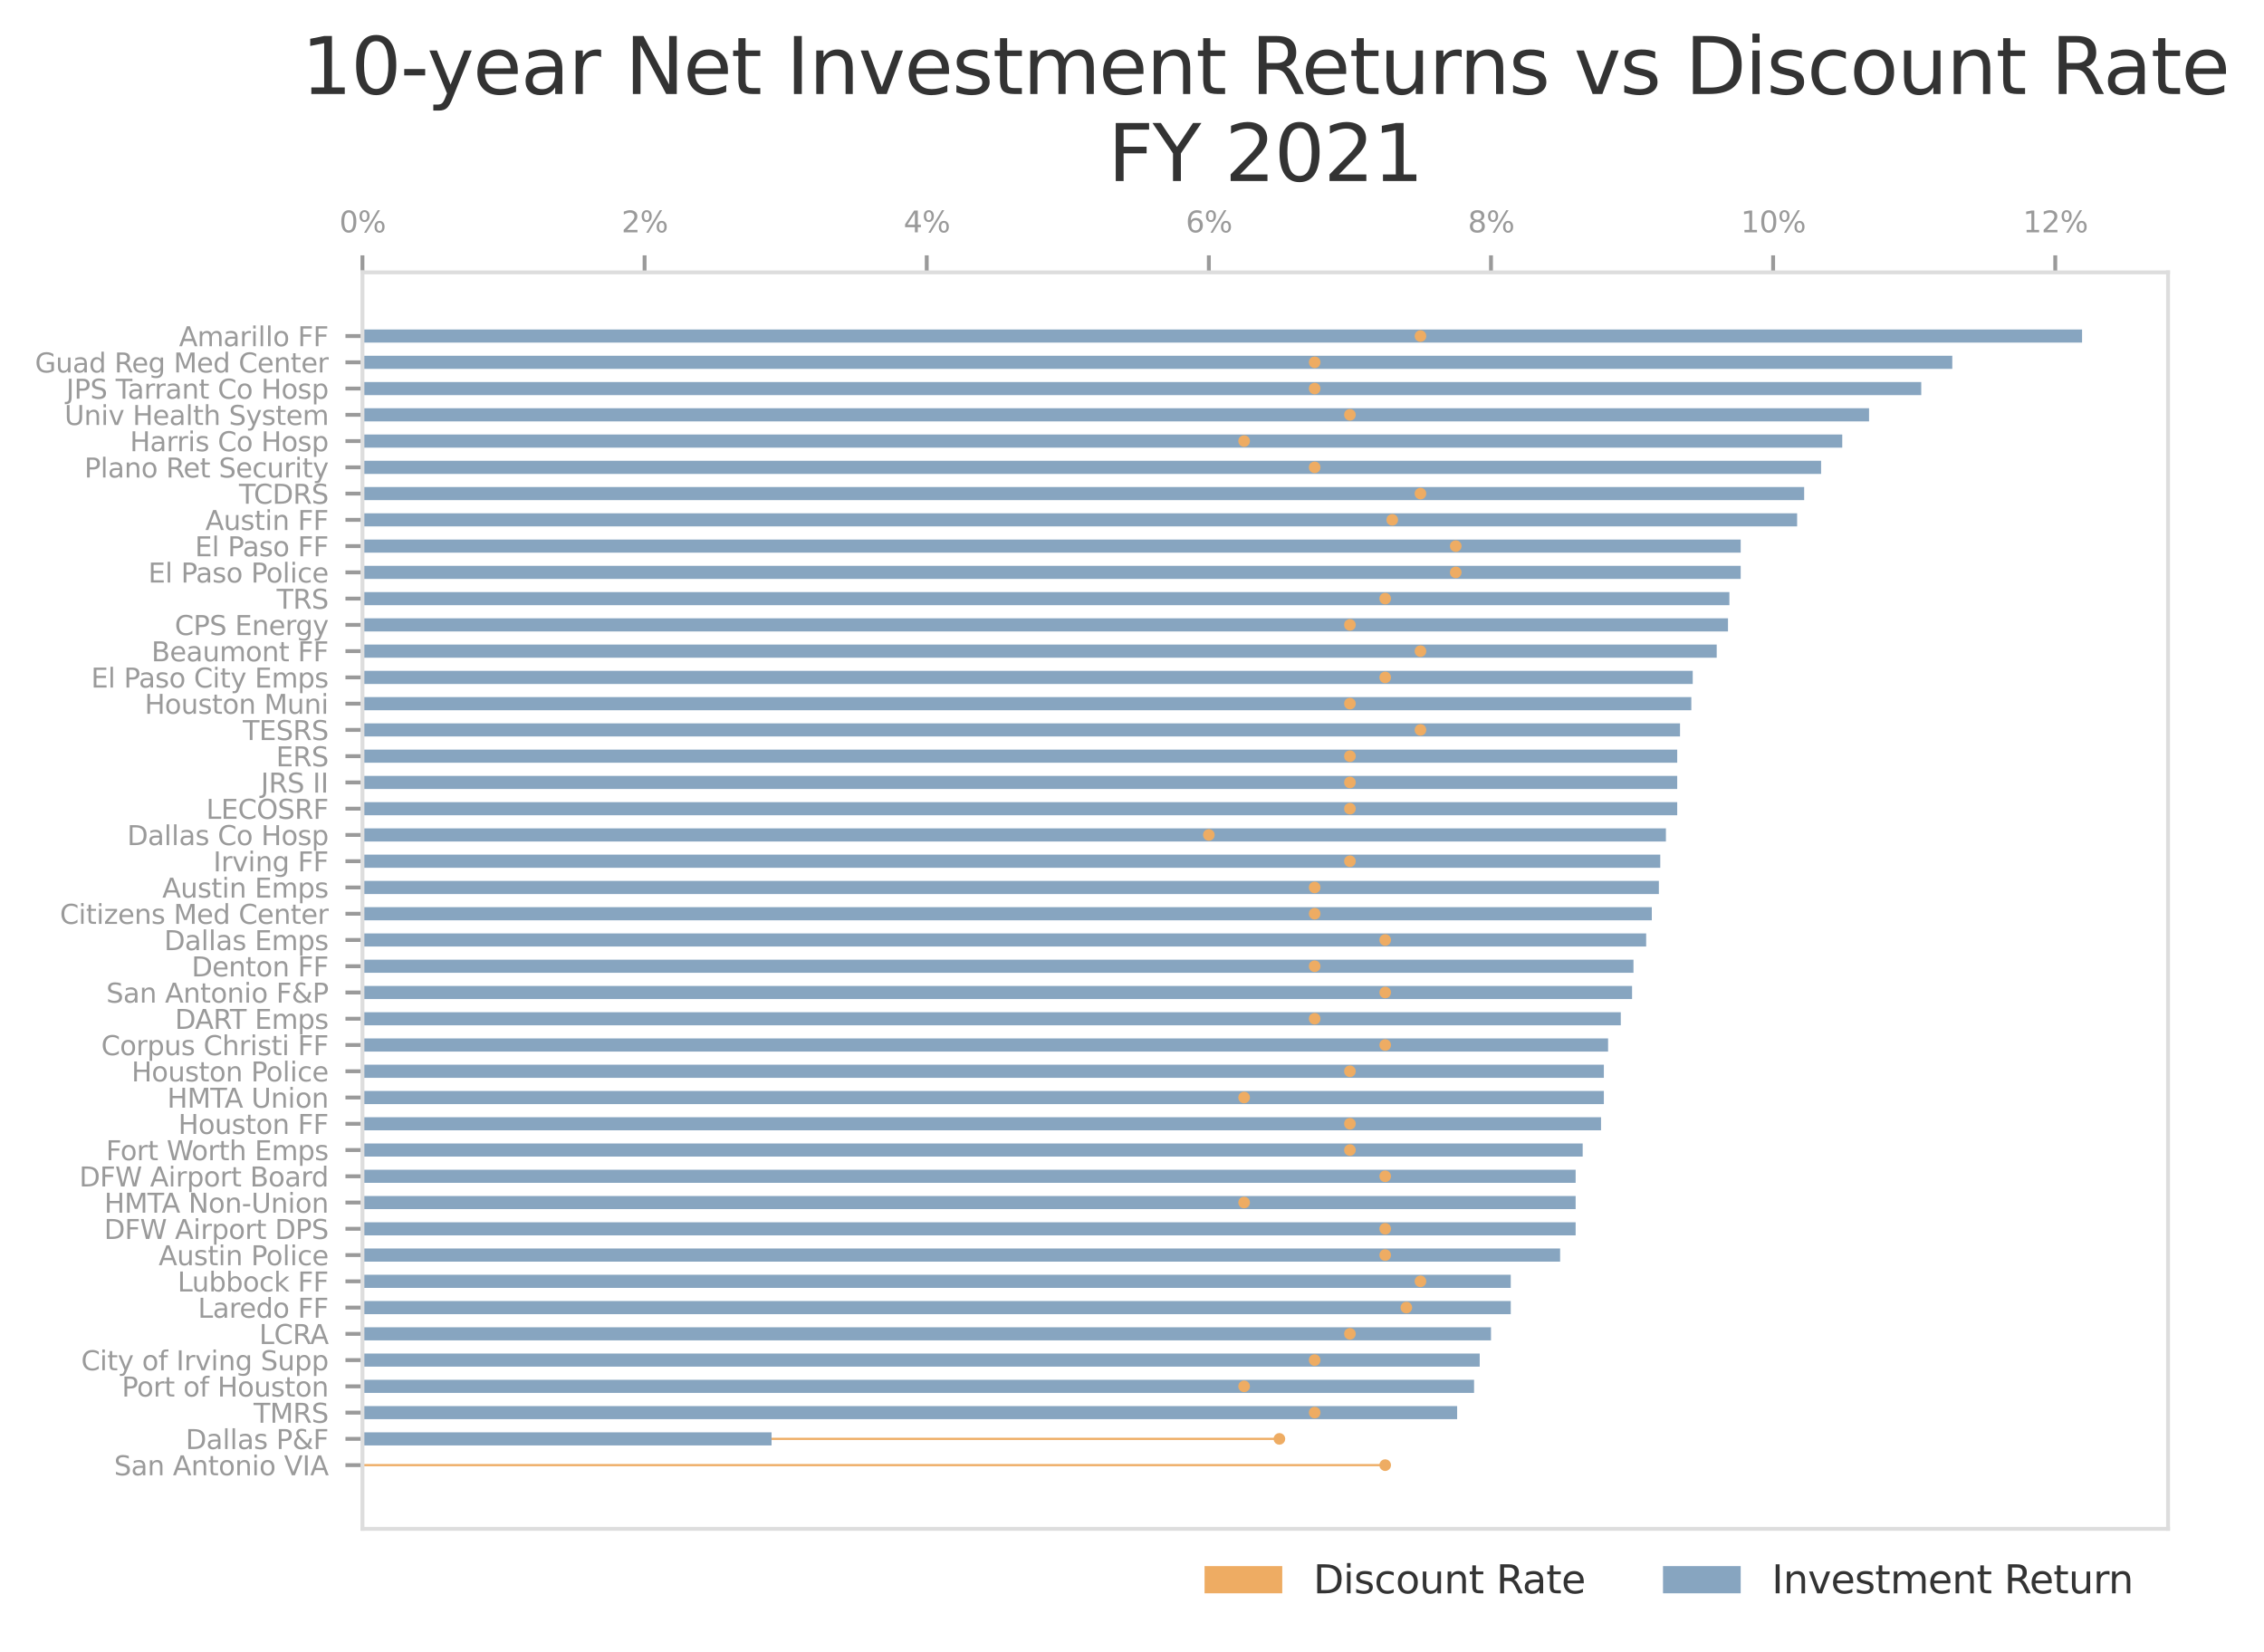 <?xml version="1.0" ?><!DOCTYPE svg  PUBLIC '-//W3C//DTD SVG 1.1//EN'  'http://www.w3.org/Graphics/SVG/1.1/DTD/svg11.dtd'><svg xmlns:xlink="http://www.w3.org/1999/xlink" xmlns="http://www.w3.org/2000/svg" width="100%" viewBox="0 0 466.204 340.119" version="1.1">
 <defs>
  <style type="text/css">*{stroke-linejoin: round; stroke-linecap: butt}</style>
 </defs>
 <g id="figure_1">
  <g id="patch_1">
   <path d="M 0 340.119  L 466.204 340.119  L 466.204 0  L 0 0  L 0 340.119  z " style="fill: none"/>
  </g>
  <g id="axes_1">
   <g id="patch_2">
    <path d="M 74.636 314.777  L 446.446 314.777  L 446.446 56.081  L 74.636 56.081  L 74.636 314.777  z " style="fill: none"/>
   </g>
   <g id="patch_3">
    <path d="M 74.636 301.892  L 285.24 301.892  L 285.24 301.441  L 74.636 301.441  z " clip-path="url(#p9cc3b90b1b)" style="fill: #eeac63"/>
   </g>
   <g id="patch_4">
    <path d="M 74.636 296.485  L 263.454 296.485  L 263.454 296.035  L 74.636 296.035  z " clip-path="url(#p9cc3b90b1b)" style="fill: #eeac63"/>
   </g>
   <g id="patch_5">
    <path d="M 74.636 291.079  L 270.716 291.079  L 270.716 290.628  L 74.636 290.628  z " clip-path="url(#p9cc3b90b1b)" style="fill: #eeac63"/>
   </g>
   <g id="patch_6">
    <path d="M 74.636 285.672  L 256.191 285.672  L 256.191 285.222  L 74.636 285.222  z " clip-path="url(#p9cc3b90b1b)" style="fill: #eeac63"/>
   </g>
   <g id="patch_7">
    <path d="M 74.636 280.266  L 270.716 280.266  L 270.716 279.816  L 74.636 279.816  z " clip-path="url(#p9cc3b90b1b)" style="fill: #eeac63"/>
   </g>
   <g id="patch_8">
    <path d="M 74.636 274.86  L 277.978 274.86  L 277.978 274.409  L 74.636 274.409  z " clip-path="url(#p9cc3b90b1b)" style="fill: #eeac63"/>
   </g>
   <g id="patch_9">
    <path d="M 74.636 269.453  L 289.597 269.453  L 289.597 269.003  L 74.636 269.003  z " clip-path="url(#p9cc3b90b1b)" style="fill: #eeac63"/>
   </g>
   <g id="patch_10">
    <path d="M 74.636 264.047  L 292.502 264.047  L 292.502 263.596  L 74.636 263.596  z " clip-path="url(#p9cc3b90b1b)" style="fill: #eeac63"/>
   </g>
   <g id="patch_11">
    <path d="M 74.636 258.64  L 285.24 258.64  L 285.24 258.19  L 74.636 258.19  z " clip-path="url(#p9cc3b90b1b)" style="fill: #eeac63"/>
   </g>
   <g id="patch_12">
    <path d="M 74.636 253.234  L 285.24 253.234  L 285.24 252.784  L 74.636 252.784  z " clip-path="url(#p9cc3b90b1b)" style="fill: #eeac63"/>
   </g>
   <g id="patch_13">
    <path d="M 74.636 247.828  L 256.191 247.828  L 256.191 247.377  L 74.636 247.377  z " clip-path="url(#p9cc3b90b1b)" style="fill: #eeac63"/>
   </g>
   <g id="patch_14">
    <path d="M 74.636 242.421  L 285.24 242.421  L 285.24 241.971  L 74.636 241.971  z " clip-path="url(#p9cc3b90b1b)" style="fill: #eeac63"/>
   </g>
   <g id="patch_15">
    <path d="M 74.636 237.015  L 277.978 237.015  L 277.978 236.564  L 74.636 236.564  z " clip-path="url(#p9cc3b90b1b)" style="fill: #eeac63"/>
   </g>
   <g id="patch_16">
    <path d="M 74.636 231.608  L 277.978 231.608  L 277.978 231.158  L 74.636 231.158  z " clip-path="url(#p9cc3b90b1b)" style="fill: #eeac63"/>
   </g>
   <g id="patch_17">
    <path d="M 74.636 226.202  L 256.191 226.202  L 256.191 225.752  L 74.636 225.752  z " clip-path="url(#p9cc3b90b1b)" style="fill: #eeac63"/>
   </g>
   <g id="patch_18">
    <path d="M 74.636 220.796  L 277.978 220.796  L 277.978 220.345  L 74.636 220.345  z " clip-path="url(#p9cc3b90b1b)" style="fill: #eeac63"/>
   </g>
   <g id="patch_19">
    <path d="M 74.636 215.389  L 285.24 215.389  L 285.24 214.939  L 74.636 214.939  z " clip-path="url(#p9cc3b90b1b)" style="fill: #eeac63"/>
   </g>
   <g id="patch_20">
    <path d="M 74.636 209.983  L 270.716 209.983  L 270.716 209.532  L 74.636 209.532  z " clip-path="url(#p9cc3b90b1b)" style="fill: #eeac63"/>
   </g>
   <g id="patch_21">
    <path d="M 74.636 204.577  L 285.24 204.577  L 285.24 204.126  L 74.636 204.126  z " clip-path="url(#p9cc3b90b1b)" style="fill: #eeac63"/>
   </g>
   <g id="patch_22">
    <path d="M 74.636 199.17  L 270.716 199.17  L 270.716 198.72  L 74.636 198.72  z " clip-path="url(#p9cc3b90b1b)" style="fill: #eeac63"/>
   </g>
   <g id="patch_23">
    <path d="M 74.636 193.764  L 285.24 193.764  L 285.24 193.313  L 74.636 193.313  z " clip-path="url(#p9cc3b90b1b)" style="fill: #eeac63"/>
   </g>
   <g id="patch_24">
    <path d="M 74.636 188.357  L 270.716 188.357  L 270.716 187.907  L 74.636 187.907  z " clip-path="url(#p9cc3b90b1b)" style="fill: #eeac63"/>
   </g>
   <g id="patch_25">
    <path d="M 74.636 182.951  L 270.716 182.951  L 270.716 182.5  L 74.636 182.5  z " clip-path="url(#p9cc3b90b1b)" style="fill: #eeac63"/>
   </g>
   <g id="patch_26">
    <path d="M 74.636 177.545  L 277.978 177.545  L 277.978 177.094  L 74.636 177.094  z " clip-path="url(#p9cc3b90b1b)" style="fill: #eeac63"/>
   </g>
   <g id="patch_27">
    <path d="M 74.636 172.138  L 248.929 172.138  L 248.929 171.688  L 74.636 171.688  z " clip-path="url(#p9cc3b90b1b)" style="fill: #eeac63"/>
   </g>
   <g id="patch_28">
    <path d="M 74.636 166.732  L 277.978 166.732  L 277.978 166.281  L 74.636 166.281  z " clip-path="url(#p9cc3b90b1b)" style="fill: #eeac63"/>
   </g>
   <g id="patch_29">
    <path d="M 74.636 161.325  L 277.978 161.325  L 277.978 160.875  L 74.636 160.875  z " clip-path="url(#p9cc3b90b1b)" style="fill: #eeac63"/>
   </g>
   <g id="patch_30">
    <path d="M 74.636 155.919  L 277.978 155.919  L 277.978 155.468  L 74.636 155.468  z " clip-path="url(#p9cc3b90b1b)" style="fill: #eeac63"/>
   </g>
   <g id="patch_31">
    <path d="M 74.636 150.513  L 292.502 150.513  L 292.502 150.062  L 74.636 150.062  z " clip-path="url(#p9cc3b90b1b)" style="fill: #eeac63"/>
   </g>
   <g id="patch_32">
    <path d="M 74.636 145.106  L 277.978 145.106  L 277.978 144.656  L 74.636 144.656  z " clip-path="url(#p9cc3b90b1b)" style="fill: #eeac63"/>
   </g>
   <g id="patch_33">
    <path d="M 74.636 139.7  L 285.24 139.7  L 285.24 139.249  L 74.636 139.249  z " clip-path="url(#p9cc3b90b1b)" style="fill: #eeac63"/>
   </g>
   <g id="patch_34">
    <path d="M 74.636 134.293  L 292.502 134.293  L 292.502 133.843  L 74.636 133.843  z " clip-path="url(#p9cc3b90b1b)" style="fill: #eeac63"/>
   </g>
   <g id="patch_35">
    <path d="M 74.636 128.887  L 277.978 128.887  L 277.978 128.436  L 74.636 128.436  z " clip-path="url(#p9cc3b90b1b)" style="fill: #eeac63"/>
   </g>
   <g id="patch_36">
    <path d="M 74.636 123.481  L 285.24 123.481  L 285.24 123.03  L 74.636 123.03  z " clip-path="url(#p9cc3b90b1b)" style="fill: #eeac63"/>
   </g>
   <g id="patch_37">
    <path d="M 74.636 118.074  L 299.765 118.074  L 299.765 117.624  L 74.636 117.624  z " clip-path="url(#p9cc3b90b1b)" style="fill: #eeac63"/>
   </g>
   <g id="patch_38">
    <path d="M 74.636 112.668  L 299.765 112.668  L 299.765 112.217  L 74.636 112.217  z " clip-path="url(#p9cc3b90b1b)" style="fill: #eeac63"/>
   </g>
   <g id="patch_39">
    <path d="M 74.636 107.261  L 286.693 107.261  L 286.693 106.811  L 74.636 106.811  z " clip-path="url(#p9cc3b90b1b)" style="fill: #eeac63"/>
   </g>
   <g id="patch_40">
    <path d="M 74.636 101.855  L 292.502 101.855  L 292.502 101.404  L 74.636 101.404  z " clip-path="url(#p9cc3b90b1b)" style="fill: #eeac63"/>
   </g>
   <g id="patch_41">
    <path d="M 74.636 96.449  L 270.716 96.449  L 270.716 95.998  L 74.636 95.998  z " clip-path="url(#p9cc3b90b1b)" style="fill: #eeac63"/>
   </g>
   <g id="patch_42">
    <path d="M 74.636 91.042  L 256.191 91.042  L 256.191 90.592  L 74.636 90.592  z " clip-path="url(#p9cc3b90b1b)" style="fill: #eeac63"/>
   </g>
   <g id="patch_43">
    <path d="M 74.636 85.636  L 277.978 85.636  L 277.978 85.185  L 74.636 85.185  z " clip-path="url(#p9cc3b90b1b)" style="fill: #eeac63"/>
   </g>
   <g id="patch_44">
    <path d="M 74.636 80.229  L 270.716 80.229  L 270.716 79.779  L 74.636 79.779  z " clip-path="url(#p9cc3b90b1b)" style="fill: #eeac63"/>
   </g>
   <g id="patch_45">
    <path d="M 74.636 74.823  L 270.716 74.823  L 270.716 74.373  L 74.636 74.373  z " clip-path="url(#p9cc3b90b1b)" style="fill: #eeac63"/>
   </g>
   <g id="patch_46">
    <path d="M 74.636 69.417  L 292.502 69.417  L 292.502 68.966  L 74.636 68.966  z " clip-path="url(#p9cc3b90b1b)" style="fill: #eeac63"/>
   </g>
   <g id="patch_47">
    <path d="M 74.636 303.018  L 74.636 303.018  L 74.636 300.315  L 74.636 300.315  z " clip-path="url(#p9cc3b90b1b)" style="fill: #87a5c0"/>
   </g>
   <g id="patch_48">
    <path d="M 74.636 297.612  L 158.878 297.612  L 158.878 294.908  L 74.636 294.908  z " clip-path="url(#p9cc3b90b1b)" style="fill: #87a5c0"/>
   </g>
   <g id="patch_49">
    <path d="M 74.636 292.205  L 300.055 292.205  L 300.055 289.502  L 74.636 289.502  z " clip-path="url(#p9cc3b90b1b)" style="fill: #87a5c0"/>
   </g>
   <g id="patch_50">
    <path d="M 74.636 286.799  L 303.541 286.799  L 303.541 284.096  L 74.636 284.096  z " clip-path="url(#p9cc3b90b1b)" style="fill: #87a5c0"/>
   </g>
   <g id="patch_51">
    <path d="M 74.636 281.392  L 304.703 281.392  L 304.703 278.689  L 74.636 278.689  z " clip-path="url(#p9cc3b90b1b)" style="fill: #87a5c0"/>
   </g>
   <g id="patch_52">
    <path d="M 74.636 275.986  L 307.027 275.986  L 307.027 273.283  L 74.636 273.283  z " clip-path="url(#p9cc3b90b1b)" style="fill: #87a5c0"/>
   </g>
   <g id="patch_53">
    <path d="M 74.636 270.58  L 311.094 270.58  L 311.094 267.876  L 74.636 267.876  z " clip-path="url(#p9cc3b90b1b)" style="fill: #87a5c0"/>
   </g>
   <g id="patch_54">
    <path d="M 74.636 265.173  L 311.094 265.173  L 311.094 262.47  L 74.636 262.47  z " clip-path="url(#p9cc3b90b1b)" style="fill: #87a5c0"/>
   </g>
   <g id="patch_55">
    <path d="M 74.636 259.767  L 321.261 259.767  L 321.261 257.064  L 74.636 257.064  z " clip-path="url(#p9cc3b90b1b)" style="fill: #87a5c0"/>
   </g>
   <g id="patch_56">
    <path d="M 74.636 254.36  L 324.456 254.36  L 324.456 251.657  L 74.636 251.657  z " clip-path="url(#p9cc3b90b1b)" style="fill: #87a5c0"/>
   </g>
   <g id="patch_57">
    <path d="M 74.636 248.954  L 324.456 248.954  L 324.456 246.251  L 74.636 246.251  z " clip-path="url(#p9cc3b90b1b)" style="fill: #87a5c0"/>
   </g>
   <g id="patch_58">
    <path d="M 74.636 243.548  L 324.456 243.548  L 324.456 240.844  L 74.636 240.844  z " clip-path="url(#p9cc3b90b1b)" style="fill: #87a5c0"/>
   </g>
   <g id="patch_59">
    <path d="M 74.636 238.141  L 325.908 238.141  L 325.908 235.438  L 74.636 235.438  z " clip-path="url(#p9cc3b90b1b)" style="fill: #87a5c0"/>
   </g>
   <g id="patch_60">
    <path d="M 74.636 232.735  L 329.685 232.735  L 329.685 230.032  L 74.636 230.032  z " clip-path="url(#p9cc3b90b1b)" style="fill: #87a5c0"/>
   </g>
   <g id="patch_61">
    <path d="M 74.636 227.328  L 330.266 227.328  L 330.266 224.625  L 74.636 224.625  z " clip-path="url(#p9cc3b90b1b)" style="fill: #87a5c0"/>
   </g>
   <g id="patch_62">
    <path d="M 74.636 221.922  L 330.266 221.922  L 330.266 219.219  L 74.636 219.219  z " clip-path="url(#p9cc3b90b1b)" style="fill: #87a5c0"/>
   </g>
   <g id="patch_63">
    <path d="M 74.636 216.516  L 331.137 216.516  L 331.137 213.812  L 74.636 213.812  z " clip-path="url(#p9cc3b90b1b)" style="fill: #87a5c0"/>
   </g>
   <g id="patch_64">
    <path d="M 74.636 211.109  L 333.752 211.109  L 333.752 208.406  L 74.636 208.406  z " clip-path="url(#p9cc3b90b1b)" style="fill: #87a5c0"/>
   </g>
   <g id="patch_65">
    <path d="M 74.636 205.703  L 336.076 205.703  L 336.076 203  L 74.636 203  z " clip-path="url(#p9cc3b90b1b)" style="fill: #87a5c0"/>
   </g>
   <g id="patch_66">
    <path d="M 74.636 200.296  L 336.366 200.296  L 336.366 197.593  L 74.636 197.593  z " clip-path="url(#p9cc3b90b1b)" style="fill: #87a5c0"/>
   </g>
   <g id="patch_67">
    <path d="M 74.636 194.89  L 338.98 194.89  L 338.98 192.187  L 74.636 192.187  z " clip-path="url(#p9cc3b90b1b)" style="fill: #87a5c0"/>
   </g>
   <g id="patch_68">
    <path d="M 74.636 189.484  L 340.142 189.484  L 340.142 186.78  L 74.636 186.78  z " clip-path="url(#p9cc3b90b1b)" style="fill: #87a5c0"/>
   </g>
   <g id="patch_69">
    <path d="M 74.636 184.077  L 341.595 184.077  L 341.595 181.374  L 74.636 181.374  z " clip-path="url(#p9cc3b90b1b)" style="fill: #87a5c0"/>
   </g>
   <g id="patch_70">
    <path d="M 74.636 178.671  L 341.885 178.671  L 341.885 175.968  L 74.636 175.968  z " clip-path="url(#p9cc3b90b1b)" style="fill: #87a5c0"/>
   </g>
   <g id="patch_71">
    <path d="M 74.636 173.264  L 343.047 173.264  L 343.047 170.561  L 74.636 170.561  z " clip-path="url(#p9cc3b90b1b)" style="fill: #87a5c0"/>
   </g>
   <g id="patch_72">
    <path d="M 74.636 167.858  L 345.371 167.858  L 345.371 165.155  L 74.636 165.155  z " clip-path="url(#p9cc3b90b1b)" style="fill: #87a5c0"/>
   </g>
   <g id="patch_73">
    <path d="M 74.636 162.452  L 345.371 162.452  L 345.371 159.748  L 74.636 159.748  z " clip-path="url(#p9cc3b90b1b)" style="fill: #87a5c0"/>
   </g>
   <g id="patch_74">
    <path d="M 74.636 157.045  L 345.371 157.045  L 345.371 154.342  L 74.636 154.342  z " clip-path="url(#p9cc3b90b1b)" style="fill: #87a5c0"/>
   </g>
   <g id="patch_75">
    <path d="M 74.636 151.639  L 345.952 151.639  L 345.952 148.936  L 74.636 148.936  z " clip-path="url(#p9cc3b90b1b)" style="fill: #87a5c0"/>
   </g>
   <g id="patch_76">
    <path d="M 74.636 146.233  L 348.276 146.233  L 348.276 143.529  L 74.636 143.529  z " clip-path="url(#p9cc3b90b1b)" style="fill: #87a5c0"/>
   </g>
   <g id="patch_77">
    <path d="M 74.636 140.826  L 348.567 140.826  L 348.567 138.123  L 74.636 138.123  z " clip-path="url(#p9cc3b90b1b)" style="fill: #87a5c0"/>
   </g>
   <g id="patch_78">
    <path d="M 74.636 135.42  L 353.505 135.42  L 353.505 132.717  L 74.636 132.717  z " clip-path="url(#p9cc3b90b1b)" style="fill: #87a5c0"/>
   </g>
   <g id="patch_79">
    <path d="M 74.636 130.013  L 355.829 130.013  L 355.829 127.31  L 74.636 127.31  z " clip-path="url(#p9cc3b90b1b)" style="fill: #87a5c0"/>
   </g>
   <g id="patch_80">
    <path d="M 74.636 124.607  L 356.119 124.607  L 356.119 121.904  L 74.636 121.904  z " clip-path="url(#p9cc3b90b1b)" style="fill: #87a5c0"/>
   </g>
   <g id="patch_81">
    <path d="M 74.636 119.201  L 358.443 119.201  L 358.443 116.497  L 74.636 116.497  z " clip-path="url(#p9cc3b90b1b)" style="fill: #87a5c0"/>
   </g>
   <g id="patch_82">
    <path d="M 74.636 113.794  L 358.443 113.794  L 358.443 111.091  L 74.636 111.091  z " clip-path="url(#p9cc3b90b1b)" style="fill: #87a5c0"/>
   </g>
   <g id="patch_83">
    <path d="M 74.636 108.388  L 370.063 108.388  L 370.063 105.685  L 74.636 105.685  z " clip-path="url(#p9cc3b90b1b)" style="fill: #87a5c0"/>
   </g>
   <g id="patch_84">
    <path d="M 74.636 102.981  L 371.515 102.981  L 371.515 100.278  L 74.636 100.278  z " clip-path="url(#p9cc3b90b1b)" style="fill: #87a5c0"/>
   </g>
   <g id="patch_85">
    <path d="M 74.636 97.575  L 375.001 97.575  L 375.001 94.872  L 74.636 94.872  z " clip-path="url(#p9cc3b90b1b)" style="fill: #87a5c0"/>
   </g>
   <g id="patch_86">
    <path d="M 74.636 92.169  L 379.358 92.169  L 379.358 89.465  L 74.636 89.465  z " clip-path="url(#p9cc3b90b1b)" style="fill: #87a5c0"/>
   </g>
   <g id="patch_87">
    <path d="M 74.636 86.762  L 384.877 86.762  L 384.877 84.059  L 74.636 84.059  z " clip-path="url(#p9cc3b90b1b)" style="fill: #87a5c0"/>
   </g>
   <g id="patch_88">
    <path d="M 74.636 81.356  L 395.626 81.356  L 395.626 78.653  L 74.636 78.653  z " clip-path="url(#p9cc3b90b1b)" style="fill: #87a5c0"/>
   </g>
   <g id="patch_89">
    <path d="M 74.636 75.949  L 402.016 75.949  L 402.016 73.246  L 74.636 73.246  z " clip-path="url(#p9cc3b90b1b)" style="fill: #87a5c0"/>
   </g>
   <g id="patch_90">
    <path d="M 74.636 70.543  L 428.741 70.543  L 428.741 67.84  L 74.636 67.84  z " clip-path="url(#p9cc3b90b1b)" style="fill: #87a5c0"/>
   </g>
   <g id="PathCollection_1">
    <defs>
     <path id="m473da6eaea" d="M 0 0.707  C 0.188 0.707 0.367 0.633 0.5 0.5  C 0.633 0.367 0.707 0.188 0.707 0  C 0.707 -0.188 0.633 -0.367 0.5 -0.5  C 0.367 -0.633 0.188 -0.707 0 -0.707  C -0.188 -0.707 -0.367 -0.633 -0.5 -0.5  C -0.633 -0.367 -0.707 -0.188 -0.707 0  C -0.707 0.188 -0.633 0.367 -0.5 0.5  C -0.367 0.633 -0.188 0.707 0 0.707  z " style="stroke: #eeac63"/>
    </defs>
    <g clip-path="url(#p9cc3b90b1b)">
     <use xlink:href="#m473da6eaea" x="285.24" y="301.666" style="fill: #eeac63; stroke: #eeac63"/>
     <use xlink:href="#m473da6eaea" x="263.454" y="296.26" style="fill: #eeac63; stroke: #eeac63"/>
     <use xlink:href="#m473da6eaea" x="270.716" y="290.854" style="fill: #eeac63; stroke: #eeac63"/>
     <use xlink:href="#m473da6eaea" x="256.191" y="285.447" style="fill: #eeac63; stroke: #eeac63"/>
     <use xlink:href="#m473da6eaea" x="270.716" y="280.041" style="fill: #eeac63; stroke: #eeac63"/>
     <use xlink:href="#m473da6eaea" x="277.978" y="274.634" style="fill: #eeac63; stroke: #eeac63"/>
     <use xlink:href="#m473da6eaea" x="289.597" y="269.228" style="fill: #eeac63; stroke: #eeac63"/>
     <use xlink:href="#m473da6eaea" x="292.502" y="263.822" style="fill: #eeac63; stroke: #eeac63"/>
     <use xlink:href="#m473da6eaea" x="285.24" y="258.415" style="fill: #eeac63; stroke: #eeac63"/>
     <use xlink:href="#m473da6eaea" x="285.24" y="253.009" style="fill: #eeac63; stroke: #eeac63"/>
     <use xlink:href="#m473da6eaea" x="256.191" y="247.602" style="fill: #eeac63; stroke: #eeac63"/>
     <use xlink:href="#m473da6eaea" x="285.24" y="242.196" style="fill: #eeac63; stroke: #eeac63"/>
     <use xlink:href="#m473da6eaea" x="277.978" y="236.79" style="fill: #eeac63; stroke: #eeac63"/>
     <use xlink:href="#m473da6eaea" x="277.978" y="231.383" style="fill: #eeac63; stroke: #eeac63"/>
     <use xlink:href="#m473da6eaea" x="256.191" y="225.977" style="fill: #eeac63; stroke: #eeac63"/>
     <use xlink:href="#m473da6eaea" x="277.978" y="220.57" style="fill: #eeac63; stroke: #eeac63"/>
     <use xlink:href="#m473da6eaea" x="285.24" y="215.164" style="fill: #eeac63; stroke: #eeac63"/>
     <use xlink:href="#m473da6eaea" x="270.716" y="209.758" style="fill: #eeac63; stroke: #eeac63"/>
     <use xlink:href="#m473da6eaea" x="285.24" y="204.351" style="fill: #eeac63; stroke: #eeac63"/>
     <use xlink:href="#m473da6eaea" x="270.716" y="198.945" style="fill: #eeac63; stroke: #eeac63"/>
     <use xlink:href="#m473da6eaea" x="285.24" y="193.538" style="fill: #eeac63; stroke: #eeac63"/>
     <use xlink:href="#m473da6eaea" x="270.716" y="188.132" style="fill: #eeac63; stroke: #eeac63"/>
     <use xlink:href="#m473da6eaea" x="270.716" y="182.726" style="fill: #eeac63; stroke: #eeac63"/>
     <use xlink:href="#m473da6eaea" x="277.978" y="177.319" style="fill: #eeac63; stroke: #eeac63"/>
     <use xlink:href="#m473da6eaea" x="248.929" y="171.913" style="fill: #eeac63; stroke: #eeac63"/>
     <use xlink:href="#m473da6eaea" x="277.978" y="166.506" style="fill: #eeac63; stroke: #eeac63"/>
     <use xlink:href="#m473da6eaea" x="277.978" y="161.1" style="fill: #eeac63; stroke: #eeac63"/>
     <use xlink:href="#m473da6eaea" x="277.978" y="155.694" style="fill: #eeac63; stroke: #eeac63"/>
     <use xlink:href="#m473da6eaea" x="292.502" y="150.287" style="fill: #eeac63; stroke: #eeac63"/>
     <use xlink:href="#m473da6eaea" x="277.978" y="144.881" style="fill: #eeac63; stroke: #eeac63"/>
     <use xlink:href="#m473da6eaea" x="285.24" y="139.475" style="fill: #eeac63; stroke: #eeac63"/>
     <use xlink:href="#m473da6eaea" x="292.502" y="134.068" style="fill: #eeac63; stroke: #eeac63"/>
     <use xlink:href="#m473da6eaea" x="277.978" y="128.662" style="fill: #eeac63; stroke: #eeac63"/>
     <use xlink:href="#m473da6eaea" x="285.24" y="123.255" style="fill: #eeac63; stroke: #eeac63"/>
     <use xlink:href="#m473da6eaea" x="299.765" y="117.849" style="fill: #eeac63; stroke: #eeac63"/>
     <use xlink:href="#m473da6eaea" x="299.765" y="112.443" style="fill: #eeac63; stroke: #eeac63"/>
     <use xlink:href="#m473da6eaea" x="286.693" y="107.036" style="fill: #eeac63; stroke: #eeac63"/>
     <use xlink:href="#m473da6eaea" x="292.502" y="101.63" style="fill: #eeac63; stroke: #eeac63"/>
     <use xlink:href="#m473da6eaea" x="270.716" y="96.223" style="fill: #eeac63; stroke: #eeac63"/>
     <use xlink:href="#m473da6eaea" x="256.191" y="90.817" style="fill: #eeac63; stroke: #eeac63"/>
     <use xlink:href="#m473da6eaea" x="277.978" y="85.411" style="fill: #eeac63; stroke: #eeac63"/>
     <use xlink:href="#m473da6eaea" x="270.716" y="80.004" style="fill: #eeac63; stroke: #eeac63"/>
     <use xlink:href="#m473da6eaea" x="270.716" y="74.598" style="fill: #eeac63; stroke: #eeac63"/>
     <use xlink:href="#m473da6eaea" x="292.502" y="69.191" style="fill: #eeac63; stroke: #eeac63"/>
    </g>
   </g>
   <g id="matplotlib.axis_1">
    <g id="xtick_1">
     <g id="line2d_1">
      <defs>
       <path id="m0e67c61b78" d="M 0 0  L 0 -3.5  " style="stroke: #9a9a9a; stroke-width: 0.8"/>
      </defs>
      <g>
       <use xlink:href="#m0e67c61b78" x="74.636" y="56.081" style="fill: #9a9a9a; stroke: #9a9a9a; stroke-width: 0.8"/>
      </g>
     </g>
     <g id="text_1">
      <!-- 0% -->
      <g style="fill: #9a9a9a" transform="translate(69.877 47.833) scale(0.06 -0.06)">
       <defs>
        <path id="DejaVuSans-30" d="M 2034 4250  Q 1547 4250 1301 3770  Q 1056 3291 1056 2328  Q 1056 1369 1301 889  Q 1547 409 2034 409  Q 2525 409 2770 889  Q 3016 1369 3016 2328  Q 3016 3291 2770 3770  Q 2525 4250 2034 4250  z M 2034 4750  Q 2819 4750 3233 4129  Q 3647 3509 3647 2328  Q 3647 1150 3233 529  Q 2819 -91 2034 -91  Q 1250 -91 836 529  Q 422 1150 422 2328  Q 422 3509 836 4129  Q 1250 4750 2034 4750  z " transform="scale(0.016)"/>
        <path id="DejaVuSans-25" d="M 4653 2053  Q 4381 2053 4226 1822  Q 4072 1591 4072 1178  Q 4072 772 4226 539  Q 4381 306 4653 306  Q 4919 306 5073 539  Q 5228 772 5228 1178  Q 5228 1588 5073 1820  Q 4919 2053 4653 2053  z M 4653 2450  Q 5147 2450 5437 2106  Q 5728 1763 5728 1178  Q 5728 594 5436 251  Q 5144 -91 4653 -91  Q 4153 -91 3862 251  Q 3572 594 3572 1178  Q 3572 1766 3864 2108  Q 4156 2450 4653 2450  z M 1428 4353  Q 1159 4353 1004 4120  Q 850 3888 850 3481  Q 850 3069 1003 2837  Q 1156 2606 1428 2606  Q 1700 2606 1854 2837  Q 2009 3069 2009 3481  Q 2009 3884 1853 4118  Q 1697 4353 1428 4353  z M 4250 4750  L 4750 4750  L 1831 -91  L 1331 -91  L 4250 4750  z M 1428 4750  Q 1922 4750 2215 4408  Q 2509 4066 2509 3481  Q 2509 2891 2217 2550  Q 1925 2209 1428 2209  Q 931 2209 642 2551  Q 353 2894 353 3481  Q 353 4063 643 4406  Q 934 4750 1428 4750  z " transform="scale(0.016)"/>
       </defs>
       <use xlink:href="#DejaVuSans-30"/>
       <use xlink:href="#DejaVuSans-25" x="63.623"/>
      </g>
     </g>
    </g>
    <g id="xtick_2">
     <g id="line2d_2">
      <g>
       <use xlink:href="#m0e67c61b78" x="132.734" y="56.081" style="fill: #9a9a9a; stroke: #9a9a9a; stroke-width: 0.8"/>
      </g>
     </g>
     <g id="text_2">
      <!-- 2% -->
      <g style="fill: #9a9a9a" transform="translate(127.975 47.833) scale(0.06 -0.06)">
       <defs>
        <path id="DejaVuSans-32" d="M 1228 531  L 3431 531  L 3431 0  L 469 0  L 469 531  Q 828 903 1448 1529  Q 2069 2156 2228 2338  Q 2531 2678 2651 2914  Q 2772 3150 2772 3378  Q 2772 3750 2511 3984  Q 2250 4219 1831 4219  Q 1534 4219 1204 4116  Q 875 4013 500 3803  L 500 4441  Q 881 4594 1212 4672  Q 1544 4750 1819 4750  Q 2544 4750 2975 4387  Q 3406 4025 3406 3419  Q 3406 3131 3298 2873  Q 3191 2616 2906 2266  Q 2828 2175 2409 1742  Q 1991 1309 1228 531  z " transform="scale(0.016)"/>
       </defs>
       <use xlink:href="#DejaVuSans-32"/>
       <use xlink:href="#DejaVuSans-25" x="63.623"/>
      </g>
     </g>
    </g>
    <g id="xtick_3">
     <g id="line2d_3">
      <g>
       <use xlink:href="#m0e67c61b78" x="190.832" y="56.081" style="fill: #9a9a9a; stroke: #9a9a9a; stroke-width: 0.8"/>
      </g>
     </g>
     <g id="text_3">
      <!-- 4% -->
      <g style="fill: #9a9a9a" transform="translate(186.072 47.833) scale(0.06 -0.06)">
       <defs>
        <path id="DejaVuSans-34" d="M 2419 4116  L 825 1625  L 2419 1625  L 2419 4116  z M 2253 4666  L 3047 4666  L 3047 1625  L 3713 1625  L 3713 1100  L 3047 1100  L 3047 0  L 2419 0  L 2419 1100  L 313 1100  L 313 1709  L 2253 4666  z " transform="scale(0.016)"/>
       </defs>
       <use xlink:href="#DejaVuSans-34"/>
       <use xlink:href="#DejaVuSans-25" x="63.623"/>
      </g>
     </g>
    </g>
    <g id="xtick_4">
     <g id="line2d_4">
      <g>
       <use xlink:href="#m0e67c61b78" x="248.929" y="56.081" style="fill: #9a9a9a; stroke: #9a9a9a; stroke-width: 0.8"/>
      </g>
     </g>
     <g id="text_4">
      <!-- 6% -->
      <g style="fill: #9a9a9a" transform="translate(244.17 47.833) scale(0.06 -0.06)">
       <defs>
        <path id="DejaVuSans-36" d="M 2113 2584  Q 1688 2584 1439 2293  Q 1191 2003 1191 1497  Q 1191 994 1439 701  Q 1688 409 2113 409  Q 2538 409 2786 701  Q 3034 994 3034 1497  Q 3034 2003 2786 2293  Q 2538 2584 2113 2584  z M 3366 4563  L 3366 3988  Q 3128 4100 2886 4159  Q 2644 4219 2406 4219  Q 1781 4219 1451 3797  Q 1122 3375 1075 2522  Q 1259 2794 1537 2939  Q 1816 3084 2150 3084  Q 2853 3084 3261 2657  Q 3669 2231 3669 1497  Q 3669 778 3244 343  Q 2819 -91 2113 -91  Q 1303 -91 875 529  Q 447 1150 447 2328  Q 447 3434 972 4092  Q 1497 4750 2381 4750  Q 2619 4750 2861 4703  Q 3103 4656 3366 4563  z " transform="scale(0.016)"/>
       </defs>
       <use xlink:href="#DejaVuSans-36"/>
       <use xlink:href="#DejaVuSans-25" x="63.623"/>
      </g>
     </g>
    </g>
    <g id="xtick_5">
     <g id="line2d_5">
      <g>
       <use xlink:href="#m0e67c61b78" x="307.027" y="56.081" style="fill: #9a9a9a; stroke: #9a9a9a; stroke-width: 0.8"/>
      </g>
     </g>
     <g id="text_5">
      <!-- 8% -->
      <g style="fill: #9a9a9a" transform="translate(302.268 47.833) scale(0.06 -0.06)">
       <defs>
        <path id="DejaVuSans-38" d="M 2034 2216  Q 1584 2216 1326 1975  Q 1069 1734 1069 1313  Q 1069 891 1326 650  Q 1584 409 2034 409  Q 2484 409 2743 651  Q 3003 894 3003 1313  Q 3003 1734 2745 1975  Q 2488 2216 2034 2216  z M 1403 2484  Q 997 2584 770 2862  Q 544 3141 544 3541  Q 544 4100 942 4425  Q 1341 4750 2034 4750  Q 2731 4750 3128 4425  Q 3525 4100 3525 3541  Q 3525 3141 3298 2862  Q 3072 2584 2669 2484  Q 3125 2378 3379 2068  Q 3634 1759 3634 1313  Q 3634 634 3220 271  Q 2806 -91 2034 -91  Q 1263 -91 848 271  Q 434 634 434 1313  Q 434 1759 690 2068  Q 947 2378 1403 2484  z M 1172 3481  Q 1172 3119 1398 2916  Q 1625 2713 2034 2713  Q 2441 2713 2670 2916  Q 2900 3119 2900 3481  Q 2900 3844 2670 4047  Q 2441 4250 2034 4250  Q 1625 4250 1398 4047  Q 1172 3844 1172 3481  z " transform="scale(0.016)"/>
       </defs>
       <use xlink:href="#DejaVuSans-38"/>
       <use xlink:href="#DejaVuSans-25" x="63.623"/>
      </g>
     </g>
    </g>
    <g id="xtick_6">
     <g id="line2d_6">
      <g>
       <use xlink:href="#m0e67c61b78" x="365.124" y="56.081" style="fill: #9a9a9a; stroke: #9a9a9a; stroke-width: 0.8"/>
      </g>
     </g>
     <g id="text_6">
      <!-- 10% -->
      <g style="fill: #9a9a9a" transform="translate(358.456 47.833) scale(0.06 -0.06)">
       <defs>
        <path id="DejaVuSans-31" d="M 794 531  L 1825 531  L 1825 4091  L 703 3866  L 703 4441  L 1819 4666  L 2450 4666  L 2450 531  L 3481 531  L 3481 0  L 794 0  L 794 531  z " transform="scale(0.016)"/>
       </defs>
       <use xlink:href="#DejaVuSans-31"/>
       <use xlink:href="#DejaVuSans-30" x="63.623"/>
       <use xlink:href="#DejaVuSans-25" x="127.246"/>
      </g>
     </g>
    </g>
    <g id="xtick_7">
     <g id="line2d_7">
      <g>
       <use xlink:href="#m0e67c61b78" x="423.222" y="56.081" style="fill: #9a9a9a; stroke: #9a9a9a; stroke-width: 0.8"/>
      </g>
     </g>
     <g id="text_7">
      <!-- 12% -->
      <g style="fill: #9a9a9a" transform="translate(416.554 47.833) scale(0.06 -0.06)">
       <use xlink:href="#DejaVuSans-31"/>
       <use xlink:href="#DejaVuSans-32" x="63.623"/>
       <use xlink:href="#DejaVuSans-25" x="127.246"/>
      </g>
     </g>
    </g>
   </g>
   <g id="matplotlib.axis_2">
    <g id="ytick_1">
     <g id="line2d_8">
      <defs>
       <path id="m5d300dfa65" d="M 0 0  L -3.5 0  " style="stroke: #9a9a9a; stroke-width: 0.8"/>
      </defs>
      <g>
       <use xlink:href="#m5d300dfa65" x="74.636" y="301.666" style="fill: #9a9a9a; stroke: #9a9a9a; stroke-width: 0.8"/>
      </g>
     </g>
     <g id="text_8">
      <!-- San Antonio VIA -->
      <g style="fill: #9a9a9a" transform="translate(23.497 303.756) scale(0.055 -0.055)">
       <defs>
        <path id="DejaVuSans-53" d="M 3425 4513  L 3425 3897  Q 3066 4069 2747 4153  Q 2428 4238 2131 4238  Q 1616 4238 1336 4038  Q 1056 3838 1056 3469  Q 1056 3159 1242 3001  Q 1428 2844 1947 2747  L 2328 2669  Q 3034 2534 3370 2195  Q 3706 1856 3706 1288  Q 3706 609 3251 259  Q 2797 -91 1919 -91  Q 1588 -91 1214 -16  Q 841 59 441 206  L 441 856  Q 825 641 1194 531  Q 1563 422 1919 422  Q 2459 422 2753 634  Q 3047 847 3047 1241  Q 3047 1584 2836 1778  Q 2625 1972 2144 2069  L 1759 2144  Q 1053 2284 737 2584  Q 422 2884 422 3419  Q 422 4038 858 4394  Q 1294 4750 2059 4750  Q 2388 4750 2728 4690  Q 3069 4631 3425 4513  z " transform="scale(0.016)"/>
        <path id="DejaVuSans-61" d="M 2194 1759  Q 1497 1759 1228 1600  Q 959 1441 959 1056  Q 959 750 1161 570  Q 1363 391 1709 391  Q 2188 391 2477 730  Q 2766 1069 2766 1631  L 2766 1759  L 2194 1759  z M 3341 1997  L 3341 0  L 2766 0  L 2766 531  Q 2569 213 2275 61  Q 1981 -91 1556 -91  Q 1019 -91 701 211  Q 384 513 384 1019  Q 384 1609 779 1909  Q 1175 2209 1959 2209  L 2766 2209  L 2766 2266  Q 2766 2663 2505 2880  Q 2244 3097 1772 3097  Q 1472 3097 1187 3025  Q 903 2953 641 2809  L 641 3341  Q 956 3463 1253 3523  Q 1550 3584 1831 3584  Q 2591 3584 2966 3190  Q 3341 2797 3341 1997  z " transform="scale(0.016)"/>
        <path id="DejaVuSans-6e" d="M 3513 2113  L 3513 0  L 2938 0  L 2938 2094  Q 2938 2591 2744 2837  Q 2550 3084 2163 3084  Q 1697 3084 1428 2787  Q 1159 2491 1159 1978  L 1159 0  L 581 0  L 581 3500  L 1159 3500  L 1159 2956  Q 1366 3272 1645 3428  Q 1925 3584 2291 3584  Q 2894 3584 3203 3211  Q 3513 2838 3513 2113  z " transform="scale(0.016)"/>
        <path id="DejaVuSans-20" transform="scale(0.016)"/>
        <path id="DejaVuSans-41" d="M 2188 4044  L 1331 1722  L 3047 1722  L 2188 4044  z M 1831 4666  L 2547 4666  L 4325 0  L 3669 0  L 3244 1197  L 1141 1197  L 716 0  L 50 0  L 1831 4666  z " transform="scale(0.016)"/>
        <path id="DejaVuSans-74" d="M 1172 4494  L 1172 3500  L 2356 3500  L 2356 3053  L 1172 3053  L 1172 1153  Q 1172 725 1289 603  Q 1406 481 1766 481  L 2356 481  L 2356 0  L 1766 0  Q 1100 0 847 248  Q 594 497 594 1153  L 594 3053  L 172 3053  L 172 3500  L 594 3500  L 594 4494  L 1172 4494  z " transform="scale(0.016)"/>
        <path id="DejaVuSans-6f" d="M 1959 3097  Q 1497 3097 1228 2736  Q 959 2375 959 1747  Q 959 1119 1226 758  Q 1494 397 1959 397  Q 2419 397 2687 759  Q 2956 1122 2956 1747  Q 2956 2369 2687 2733  Q 2419 3097 1959 3097  z M 1959 3584  Q 2709 3584 3137 3096  Q 3566 2609 3566 1747  Q 3566 888 3137 398  Q 2709 -91 1959 -91  Q 1206 -91 779 398  Q 353 888 353 1747  Q 353 2609 779 3096  Q 1206 3584 1959 3584  z " transform="scale(0.016)"/>
        <path id="DejaVuSans-69" d="M 603 3500  L 1178 3500  L 1178 0  L 603 0  L 603 3500  z M 603 4863  L 1178 4863  L 1178 4134  L 603 4134  L 603 4863  z " transform="scale(0.016)"/>
        <path id="DejaVuSans-56" d="M 1831 0  L 50 4666  L 709 4666  L 2188 738  L 3669 4666  L 4325 4666  L 2547 0  L 1831 0  z " transform="scale(0.016)"/>
        <path id="DejaVuSans-49" d="M 628 4666  L 1259 4666  L 1259 0  L 628 0  L 628 4666  z " transform="scale(0.016)"/>
       </defs>
       <use xlink:href="#DejaVuSans-53"/>
       <use xlink:href="#DejaVuSans-61" x="63.477"/>
       <use xlink:href="#DejaVuSans-6e" x="124.756"/>
       <use xlink:href="#DejaVuSans-20" x="188.135"/>
       <use xlink:href="#DejaVuSans-41" x="219.922"/>
       <use xlink:href="#DejaVuSans-6e" x="288.33"/>
       <use xlink:href="#DejaVuSans-74" x="351.709"/>
       <use xlink:href="#DejaVuSans-6f" x="390.918"/>
       <use xlink:href="#DejaVuSans-6e" x="452.1"/>
       <use xlink:href="#DejaVuSans-69" x="515.479"/>
       <use xlink:href="#DejaVuSans-6f" x="543.262"/>
       <use xlink:href="#DejaVuSans-20" x="604.443"/>
       <use xlink:href="#DejaVuSans-56" x="636.23"/>
       <use xlink:href="#DejaVuSans-49" x="704.639"/>
       <use xlink:href="#DejaVuSans-41" x="734.131"/>
      </g>
     </g>
    </g>
    <g id="ytick_2">
     <g id="line2d_9">
      <g>
       <use xlink:href="#m5d300dfa65" x="74.636" y="296.26" style="fill: #9a9a9a; stroke: #9a9a9a; stroke-width: 0.8"/>
      </g>
     </g>
     <g id="text_9">
      <!-- Dallas P&amp;F -->
      <g style="fill: #9a9a9a" transform="translate(38.223 298.35) scale(0.055 -0.055)">
       <defs>
        <path id="DejaVuSans-44" d="M 1259 4147  L 1259 519  L 2022 519  Q 2988 519 3436 956  Q 3884 1394 3884 2338  Q 3884 3275 3436 3711  Q 2988 4147 2022 4147  L 1259 4147  z M 628 4666  L 1925 4666  Q 3281 4666 3915 4102  Q 4550 3538 4550 2338  Q 4550 1131 3912 565  Q 3275 0 1925 0  L 628 0  L 628 4666  z " transform="scale(0.016)"/>
        <path id="DejaVuSans-6c" d="M 603 4863  L 1178 4863  L 1178 0  L 603 0  L 603 4863  z " transform="scale(0.016)"/>
        <path id="DejaVuSans-73" d="M 2834 3397  L 2834 2853  Q 2591 2978 2328 3040  Q 2066 3103 1784 3103  Q 1356 3103 1142 2972  Q 928 2841 928 2578  Q 928 2378 1081 2264  Q 1234 2150 1697 2047  L 1894 2003  Q 2506 1872 2764 1633  Q 3022 1394 3022 966  Q 3022 478 2636 193  Q 2250 -91 1575 -91  Q 1294 -91 989 -36  Q 684 19 347 128  L 347 722  Q 666 556 975 473  Q 1284 391 1588 391  Q 1994 391 2212 530  Q 2431 669 2431 922  Q 2431 1156 2273 1281  Q 2116 1406 1581 1522  L 1381 1569  Q 847 1681 609 1914  Q 372 2147 372 2553  Q 372 3047 722 3315  Q 1072 3584 1716 3584  Q 2034 3584 2315 3537  Q 2597 3491 2834 3397  z " transform="scale(0.016)"/>
        <path id="DejaVuSans-50" d="M 1259 4147  L 1259 2394  L 2053 2394  Q 2494 2394 2734 2622  Q 2975 2850 2975 3272  Q 2975 3691 2734 3919  Q 2494 4147 2053 4147  L 1259 4147  z M 628 4666  L 2053 4666  Q 2838 4666 3239 4311  Q 3641 3956 3641 3272  Q 3641 2581 3239 2228  Q 2838 1875 2053 1875  L 1259 1875  L 1259 0  L 628 0  L 628 4666  z " transform="scale(0.016)"/>
        <path id="DejaVuSans-26" d="M 1556 2509  Q 1272 2256 1139 2004  Q 1006 1753 1006 1478  Q 1006 1022 1337 719  Q 1669 416 2169 416  Q 2466 416 2725 514  Q 2984 613 3213 813  L 1556 2509  z M 1997 2859  L 3584 1234  Q 3769 1513 3872 1830  Q 3975 2147 3994 2503  L 4575 2503  Q 4538 2091 4375 1687  Q 4213 1284 3922 891  L 4794 0  L 4006 0  L 3559 459  Q 3234 181 2878 45  Q 2522 -91 2113 -91  Q 1359 -91 881 339  Q 403 769 403 1441  Q 403 1841 612 2192  Q 822 2544 1241 2853  Q 1091 3050 1012 3245  Q 934 3441 934 3628  Q 934 4134 1281 4442  Q 1628 4750 2203 4750  Q 2463 4750 2720 4694  Q 2978 4638 3244 4525  L 3244 3956  Q 2972 4103 2725 4179  Q 2478 4256 2266 4256  Q 1938 4256 1733 4082  Q 1528 3909 1528 3634  Q 1528 3475 1620 3314  Q 1713 3153 1997 2859  z " transform="scale(0.016)"/>
        <path id="DejaVuSans-46" d="M 628 4666  L 3309 4666  L 3309 4134  L 1259 4134  L 1259 2759  L 3109 2759  L 3109 2228  L 1259 2228  L 1259 0  L 628 0  L 628 4666  z " transform="scale(0.016)"/>
       </defs>
       <use xlink:href="#DejaVuSans-44"/>
       <use xlink:href="#DejaVuSans-61" x="77.002"/>
       <use xlink:href="#DejaVuSans-6c" x="138.281"/>
       <use xlink:href="#DejaVuSans-6c" x="166.064"/>
       <use xlink:href="#DejaVuSans-61" x="193.848"/>
       <use xlink:href="#DejaVuSans-73" x="255.127"/>
       <use xlink:href="#DejaVuSans-20" x="307.227"/>
       <use xlink:href="#DejaVuSans-50" x="339.014"/>
       <use xlink:href="#DejaVuSans-26" x="399.316"/>
       <use xlink:href="#DejaVuSans-46" x="477.295"/>
      </g>
     </g>
    </g>
    <g id="ytick_3">
     <g id="line2d_10">
      <g>
       <use xlink:href="#m5d300dfa65" x="74.636" y="290.854" style="fill: #9a9a9a; stroke: #9a9a9a; stroke-width: 0.8"/>
      </g>
     </g>
     <g id="text_10">
      <!-- TMRS -->
      <g style="fill: #9a9a9a" transform="translate(52.218 292.943) scale(0.055 -0.055)">
       <defs>
        <path id="DejaVuSans-54" d="M -19 4666  L 3928 4666  L 3928 4134  L 2272 4134  L 2272 0  L 1638 0  L 1638 4134  L -19 4134  L -19 4666  z " transform="scale(0.016)"/>
        <path id="DejaVuSans-4d" d="M 628 4666  L 1569 4666  L 2759 1491  L 3956 4666  L 4897 4666  L 4897 0  L 4281 0  L 4281 4097  L 3078 897  L 2444 897  L 1241 4097  L 1241 0  L 628 0  L 628 4666  z " transform="scale(0.016)"/>
        <path id="DejaVuSans-52" d="M 2841 2188  Q 3044 2119 3236 1894  Q 3428 1669 3622 1275  L 4263 0  L 3584 0  L 2988 1197  Q 2756 1666 2539 1819  Q 2322 1972 1947 1972  L 1259 1972  L 1259 0  L 628 0  L 628 4666  L 2053 4666  Q 2853 4666 3247 4331  Q 3641 3997 3641 3322  Q 3641 2881 3436 2590  Q 3231 2300 2841 2188  z M 1259 4147  L 1259 2491  L 2053 2491  Q 2509 2491 2742 2702  Q 2975 2913 2975 3322  Q 2975 3731 2742 3939  Q 2509 4147 2053 4147  L 1259 4147  z " transform="scale(0.016)"/>
       </defs>
       <use xlink:href="#DejaVuSans-54"/>
       <use xlink:href="#DejaVuSans-4d" x="61.084"/>
       <use xlink:href="#DejaVuSans-52" x="147.363"/>
       <use xlink:href="#DejaVuSans-53" x="216.846"/>
      </g>
     </g>
    </g>
    <g id="ytick_4">
     <g id="line2d_11">
      <g>
       <use xlink:href="#m5d300dfa65" x="74.636" y="285.447" style="fill: #9a9a9a; stroke: #9a9a9a; stroke-width: 0.8"/>
      </g>
     </g>
     <g id="text_11">
      <!-- Port of Houston -->
      <g style="fill: #9a9a9a" transform="translate(25.08 287.537) scale(0.055 -0.055)">
       <defs>
        <path id="DejaVuSans-72" d="M 2631 2963  Q 2534 3019 2420 3045  Q 2306 3072 2169 3072  Q 1681 3072 1420 2755  Q 1159 2438 1159 1844  L 1159 0  L 581 0  L 581 3500  L 1159 3500  L 1159 2956  Q 1341 3275 1631 3429  Q 1922 3584 2338 3584  Q 2397 3584 2469 3576  Q 2541 3569 2628 3553  L 2631 2963  z " transform="scale(0.016)"/>
        <path id="DejaVuSans-66" d="M 2375 4863  L 2375 4384  L 1825 4384  Q 1516 4384 1395 4259  Q 1275 4134 1275 3809  L 1275 3500  L 2222 3500  L 2222 3053  L 1275 3053  L 1275 0  L 697 0  L 697 3053  L 147 3053  L 147 3500  L 697 3500  L 697 3744  Q 697 4328 969 4595  Q 1241 4863 1831 4863  L 2375 4863  z " transform="scale(0.016)"/>
        <path id="DejaVuSans-48" d="M 628 4666  L 1259 4666  L 1259 2753  L 3553 2753  L 3553 4666  L 4184 4666  L 4184 0  L 3553 0  L 3553 2222  L 1259 2222  L 1259 0  L 628 0  L 628 4666  z " transform="scale(0.016)"/>
        <path id="DejaVuSans-75" d="M 544 1381  L 544 3500  L 1119 3500  L 1119 1403  Q 1119 906 1312 657  Q 1506 409 1894 409  Q 2359 409 2629 706  Q 2900 1003 2900 1516  L 2900 3500  L 3475 3500  L 3475 0  L 2900 0  L 2900 538  Q 2691 219 2414 64  Q 2138 -91 1772 -91  Q 1169 -91 856 284  Q 544 659 544 1381  z M 1991 3584  L 1991 3584  z " transform="scale(0.016)"/>
       </defs>
       <use xlink:href="#DejaVuSans-50"/>
       <use xlink:href="#DejaVuSans-6f" x="56.678"/>
       <use xlink:href="#DejaVuSans-72" x="117.859"/>
       <use xlink:href="#DejaVuSans-74" x="158.973"/>
       <use xlink:href="#DejaVuSans-20" x="198.182"/>
       <use xlink:href="#DejaVuSans-6f" x="229.969"/>
       <use xlink:href="#DejaVuSans-66" x="291.15"/>
       <use xlink:href="#DejaVuSans-20" x="326.355"/>
       <use xlink:href="#DejaVuSans-48" x="358.143"/>
       <use xlink:href="#DejaVuSans-6f" x="433.338"/>
       <use xlink:href="#DejaVuSans-75" x="494.52"/>
       <use xlink:href="#DejaVuSans-73" x="557.898"/>
       <use xlink:href="#DejaVuSans-74" x="609.998"/>
       <use xlink:href="#DejaVuSans-6f" x="649.207"/>
       <use xlink:href="#DejaVuSans-6e" x="710.389"/>
      </g>
     </g>
    </g>
    <g id="ytick_5">
     <g id="line2d_12">
      <g>
       <use xlink:href="#m5d300dfa65" x="74.636" y="280.041" style="fill: #9a9a9a; stroke: #9a9a9a; stroke-width: 0.8"/>
      </g>
     </g>
     <g id="text_12">
      <!-- City of Irving Supp -->
      <g style="fill: #9a9a9a" transform="translate(16.706 282.13) scale(0.055 -0.055)">
       <defs>
        <path id="DejaVuSans-43" d="M 4122 4306  L 4122 3641  Q 3803 3938 3442 4084  Q 3081 4231 2675 4231  Q 1875 4231 1450 3742  Q 1025 3253 1025 2328  Q 1025 1406 1450 917  Q 1875 428 2675 428  Q 3081 428 3442 575  Q 3803 722 4122 1019  L 4122 359  Q 3791 134 3420 21  Q 3050 -91 2638 -91  Q 1578 -91 968 557  Q 359 1206 359 2328  Q 359 3453 968 4101  Q 1578 4750 2638 4750  Q 3056 4750 3426 4639  Q 3797 4528 4122 4306  z " transform="scale(0.016)"/>
        <path id="DejaVuSans-79" d="M 2059 -325  Q 1816 -950 1584 -1140  Q 1353 -1331 966 -1331  L 506 -1331  L 506 -850  L 844 -850  Q 1081 -850 1212 -737  Q 1344 -625 1503 -206  L 1606 56  L 191 3500  L 800 3500  L 1894 763  L 2988 3500  L 3597 3500  L 2059 -325  z " transform="scale(0.016)"/>
        <path id="DejaVuSans-76" d="M 191 3500  L 800 3500  L 1894 563  L 2988 3500  L 3597 3500  L 2284 0  L 1503 0  L 191 3500  z " transform="scale(0.016)"/>
        <path id="DejaVuSans-67" d="M 2906 1791  Q 2906 2416 2648 2759  Q 2391 3103 1925 3103  Q 1463 3103 1205 2759  Q 947 2416 947 1791  Q 947 1169 1205 825  Q 1463 481 1925 481  Q 2391 481 2648 825  Q 2906 1169 2906 1791  z M 3481 434  Q 3481 -459 3084 -895  Q 2688 -1331 1869 -1331  Q 1566 -1331 1297 -1286  Q 1028 -1241 775 -1147  L 775 -588  Q 1028 -725 1275 -790  Q 1522 -856 1778 -856  Q 2344 -856 2625 -561  Q 2906 -266 2906 331  L 2906 616  Q 2728 306 2450 153  Q 2172 0 1784 0  Q 1141 0 747 490  Q 353 981 353 1791  Q 353 2603 747 3093  Q 1141 3584 1784 3584  Q 2172 3584 2450 3431  Q 2728 3278 2906 2969  L 2906 3500  L 3481 3500  L 3481 434  z " transform="scale(0.016)"/>
        <path id="DejaVuSans-70" d="M 1159 525  L 1159 -1331  L 581 -1331  L 581 3500  L 1159 3500  L 1159 2969  Q 1341 3281 1617 3432  Q 1894 3584 2278 3584  Q 2916 3584 3314 3078  Q 3713 2572 3713 1747  Q 3713 922 3314 415  Q 2916 -91 2278 -91  Q 1894 -91 1617 61  Q 1341 213 1159 525  z M 3116 1747  Q 3116 2381 2855 2742  Q 2594 3103 2138 3103  Q 1681 3103 1420 2742  Q 1159 2381 1159 1747  Q 1159 1113 1420 752  Q 1681 391 2138 391  Q 2594 391 2855 752  Q 3116 1113 3116 1747  z " transform="scale(0.016)"/>
       </defs>
       <use xlink:href="#DejaVuSans-43"/>
       <use xlink:href="#DejaVuSans-69" x="69.824"/>
       <use xlink:href="#DejaVuSans-74" x="97.607"/>
       <use xlink:href="#DejaVuSans-79" x="136.816"/>
       <use xlink:href="#DejaVuSans-20" x="195.996"/>
       <use xlink:href="#DejaVuSans-6f" x="227.783"/>
       <use xlink:href="#DejaVuSans-66" x="288.965"/>
       <use xlink:href="#DejaVuSans-20" x="324.17"/>
       <use xlink:href="#DejaVuSans-49" x="355.957"/>
       <use xlink:href="#DejaVuSans-72" x="385.449"/>
       <use xlink:href="#DejaVuSans-76" x="426.562"/>
       <use xlink:href="#DejaVuSans-69" x="485.742"/>
       <use xlink:href="#DejaVuSans-6e" x="513.525"/>
       <use xlink:href="#DejaVuSans-67" x="576.904"/>
       <use xlink:href="#DejaVuSans-20" x="640.381"/>
       <use xlink:href="#DejaVuSans-53" x="672.168"/>
       <use xlink:href="#DejaVuSans-75" x="735.645"/>
       <use xlink:href="#DejaVuSans-70" x="799.023"/>
       <use xlink:href="#DejaVuSans-70" x="862.5"/>
      </g>
     </g>
    </g>
    <g id="ytick_6">
     <g id="line2d_13">
      <g>
       <use xlink:href="#m5d300dfa65" x="74.636" y="274.634" style="fill: #9a9a9a; stroke: #9a9a9a; stroke-width: 0.8"/>
      </g>
     </g>
     <g id="text_13">
      <!-- LCRA -->
      <g style="fill: #9a9a9a" transform="translate(53.367 276.724) scale(0.055 -0.055)">
       <defs>
        <path id="DejaVuSans-4c" d="M 628 4666  L 1259 4666  L 1259 531  L 3531 531  L 3531 0  L 628 0  L 628 4666  z " transform="scale(0.016)"/>
       </defs>
       <use xlink:href="#DejaVuSans-4c"/>
       <use xlink:href="#DejaVuSans-43" x="55.713"/>
       <use xlink:href="#DejaVuSans-52" x="125.537"/>
       <use xlink:href="#DejaVuSans-41" x="191.02"/>
      </g>
     </g>
    </g>
    <g id="ytick_7">
     <g id="line2d_14">
      <g>
       <use xlink:href="#m5d300dfa65" x="74.636" y="269.228" style="fill: #9a9a9a; stroke: #9a9a9a; stroke-width: 0.8"/>
      </g>
     </g>
     <g id="text_14">
      <!-- Laredo FF -->
      <g style="fill: #9a9a9a" transform="translate(40.748 271.318) scale(0.055 -0.055)">
       <defs>
        <path id="DejaVuSans-65" d="M 3597 1894  L 3597 1613  L 953 1613  Q 991 1019 1311 708  Q 1631 397 2203 397  Q 2534 397 2845 478  Q 3156 559 3463 722  L 3463 178  Q 3153 47 2828 -22  Q 2503 -91 2169 -91  Q 1331 -91 842 396  Q 353 884 353 1716  Q 353 2575 817 3079  Q 1281 3584 2069 3584  Q 2775 3584 3186 3129  Q 3597 2675 3597 1894  z M 3022 2063  Q 3016 2534 2758 2815  Q 2500 3097 2075 3097  Q 1594 3097 1305 2825  Q 1016 2553 972 2059  L 3022 2063  z " transform="scale(0.016)"/>
        <path id="DejaVuSans-64" d="M 2906 2969  L 2906 4863  L 3481 4863  L 3481 0  L 2906 0  L 2906 525  Q 2725 213 2448 61  Q 2172 -91 1784 -91  Q 1150 -91 751 415  Q 353 922 353 1747  Q 353 2572 751 3078  Q 1150 3584 1784 3584  Q 2172 3584 2448 3432  Q 2725 3281 2906 2969  z M 947 1747  Q 947 1113 1208 752  Q 1469 391 1925 391  Q 2381 391 2643 752  Q 2906 1113 2906 1747  Q 2906 2381 2643 2742  Q 2381 3103 1925 3103  Q 1469 3103 1208 2742  Q 947 2381 947 1747  z " transform="scale(0.016)"/>
       </defs>
       <use xlink:href="#DejaVuSans-4c"/>
       <use xlink:href="#DejaVuSans-61" x="55.713"/>
       <use xlink:href="#DejaVuSans-72" x="116.992"/>
       <use xlink:href="#DejaVuSans-65" x="155.855"/>
       <use xlink:href="#DejaVuSans-64" x="217.379"/>
       <use xlink:href="#DejaVuSans-6f" x="280.855"/>
       <use xlink:href="#DejaVuSans-20" x="342.037"/>
       <use xlink:href="#DejaVuSans-46" x="373.824"/>
       <use xlink:href="#DejaVuSans-46" x="431.344"/>
      </g>
     </g>
    </g>
    <g id="ytick_8">
     <g id="line2d_15">
      <g>
       <use xlink:href="#m5d300dfa65" x="74.636" y="263.822" style="fill: #9a9a9a; stroke: #9a9a9a; stroke-width: 0.8"/>
      </g>
     </g>
     <g id="text_15">
      <!-- Lubbock FF -->
      <g style="fill: #9a9a9a" transform="translate(36.55 265.911) scale(0.055 -0.055)">
       <defs>
        <path id="DejaVuSans-62" d="M 3116 1747  Q 3116 2381 2855 2742  Q 2594 3103 2138 3103  Q 1681 3103 1420 2742  Q 1159 2381 1159 1747  Q 1159 1113 1420 752  Q 1681 391 2138 391  Q 2594 391 2855 752  Q 3116 1113 3116 1747  z M 1159 2969  Q 1341 3281 1617 3432  Q 1894 3584 2278 3584  Q 2916 3584 3314 3078  Q 3713 2572 3713 1747  Q 3713 922 3314 415  Q 2916 -91 2278 -91  Q 1894 -91 1617 61  Q 1341 213 1159 525  L 1159 0  L 581 0  L 581 4863  L 1159 4863  L 1159 2969  z " transform="scale(0.016)"/>
        <path id="DejaVuSans-63" d="M 3122 3366  L 3122 2828  Q 2878 2963 2633 3030  Q 2388 3097 2138 3097  Q 1578 3097 1268 2742  Q 959 2388 959 1747  Q 959 1106 1268 751  Q 1578 397 2138 397  Q 2388 397 2633 464  Q 2878 531 3122 666  L 3122 134  Q 2881 22 2623 -34  Q 2366 -91 2075 -91  Q 1284 -91 818 406  Q 353 903 353 1747  Q 353 2603 823 3093  Q 1294 3584 2113 3584  Q 2378 3584 2631 3529  Q 2884 3475 3122 3366  z " transform="scale(0.016)"/>
        <path id="DejaVuSans-6b" d="M 581 4863  L 1159 4863  L 1159 1991  L 2875 3500  L 3609 3500  L 1753 1863  L 3688 0  L 2938 0  L 1159 1709  L 1159 0  L 581 0  L 581 4863  z " transform="scale(0.016)"/>
       </defs>
       <use xlink:href="#DejaVuSans-4c"/>
       <use xlink:href="#DejaVuSans-75" x="53.963"/>
       <use xlink:href="#DejaVuSans-62" x="117.342"/>
       <use xlink:href="#DejaVuSans-62" x="180.818"/>
       <use xlink:href="#DejaVuSans-6f" x="244.295"/>
       <use xlink:href="#DejaVuSans-63" x="305.477"/>
       <use xlink:href="#DejaVuSans-6b" x="360.457"/>
       <use xlink:href="#DejaVuSans-20" x="418.367"/>
       <use xlink:href="#DejaVuSans-46" x="450.154"/>
       <use xlink:href="#DejaVuSans-46" x="507.674"/>
      </g>
     </g>
    </g>
    <g id="ytick_9">
     <g id="line2d_16">
      <g>
       <use xlink:href="#m5d300dfa65" x="74.636" y="258.415" style="fill: #9a9a9a; stroke: #9a9a9a; stroke-width: 0.8"/>
      </g>
     </g>
     <g id="text_16">
      <!-- Austin Police -->
      <g style="fill: #9a9a9a" transform="translate(32.659 260.505) scale(0.055 -0.055)">
       <use xlink:href="#DejaVuSans-41"/>
       <use xlink:href="#DejaVuSans-75" x="68.408"/>
       <use xlink:href="#DejaVuSans-73" x="131.787"/>
       <use xlink:href="#DejaVuSans-74" x="183.887"/>
       <use xlink:href="#DejaVuSans-69" x="223.096"/>
       <use xlink:href="#DejaVuSans-6e" x="250.879"/>
       <use xlink:href="#DejaVuSans-20" x="314.258"/>
       <use xlink:href="#DejaVuSans-50" x="346.045"/>
       <use xlink:href="#DejaVuSans-6f" x="402.723"/>
       <use xlink:href="#DejaVuSans-6c" x="463.904"/>
       <use xlink:href="#DejaVuSans-69" x="491.688"/>
       <use xlink:href="#DejaVuSans-63" x="519.471"/>
       <use xlink:href="#DejaVuSans-65" x="574.451"/>
      </g>
     </g>
    </g>
    <g id="ytick_10">
     <g id="line2d_17">
      <g>
       <use xlink:href="#m5d300dfa65" x="74.636" y="253.009" style="fill: #9a9a9a; stroke: #9a9a9a; stroke-width: 0.8"/>
      </g>
     </g>
     <g id="text_17">
      <!-- DFW Airport DPS -->
      <g style="fill: #9a9a9a" transform="translate(21.436 255.098) scale(0.055 -0.055)">
       <defs>
        <path id="DejaVuSans-57" d="M 213 4666  L 850 4666  L 1831 722  L 2809 4666  L 3519 4666  L 4500 722  L 5478 4666  L 6119 4666  L 4947 0  L 4153 0  L 3169 4050  L 2175 0  L 1381 0  L 213 4666  z " transform="scale(0.016)"/>
       </defs>
       <use xlink:href="#DejaVuSans-44"/>
       <use xlink:href="#DejaVuSans-46" x="77.002"/>
       <use xlink:href="#DejaVuSans-57" x="134.521"/>
       <use xlink:href="#DejaVuSans-20" x="233.398"/>
       <use xlink:href="#DejaVuSans-41" x="265.186"/>
       <use xlink:href="#DejaVuSans-69" x="333.594"/>
       <use xlink:href="#DejaVuSans-72" x="361.377"/>
       <use xlink:href="#DejaVuSans-70" x="402.49"/>
       <use xlink:href="#DejaVuSans-6f" x="465.967"/>
       <use xlink:href="#DejaVuSans-72" x="527.148"/>
       <use xlink:href="#DejaVuSans-74" x="568.262"/>
       <use xlink:href="#DejaVuSans-20" x="607.471"/>
       <use xlink:href="#DejaVuSans-44" x="639.258"/>
       <use xlink:href="#DejaVuSans-50" x="716.26"/>
       <use xlink:href="#DejaVuSans-53" x="776.562"/>
      </g>
     </g>
    </g>
    <g id="ytick_11">
     <g id="line2d_18">
      <g>
       <use xlink:href="#m5d300dfa65" x="74.636" y="247.602" style="fill: #9a9a9a; stroke: #9a9a9a; stroke-width: 0.8"/>
      </g>
     </g>
     <g id="text_18">
      <!-- HMTA Non-Union -->
      <g style="fill: #9a9a9a" transform="translate(21.472 249.692) scale(0.055 -0.055)">
       <defs>
        <path id="DejaVuSans-4e" d="M 628 4666  L 1478 4666  L 3547 763  L 3547 4666  L 4159 4666  L 4159 0  L 3309 0  L 1241 3903  L 1241 0  L 628 0  L 628 4666  z " transform="scale(0.016)"/>
        <path id="DejaVuSans-2d" d="M 313 2009  L 1997 2009  L 1997 1497  L 313 1497  L 313 2009  z " transform="scale(0.016)"/>
        <path id="DejaVuSans-55" d="M 556 4666  L 1191 4666  L 1191 1831  Q 1191 1081 1462 751  Q 1734 422 2344 422  Q 2950 422 3222 751  Q 3494 1081 3494 1831  L 3494 4666  L 4128 4666  L 4128 1753  Q 4128 841 3676 375  Q 3225 -91 2344 -91  Q 1459 -91 1007 375  Q 556 841 556 1753  L 556 4666  z " transform="scale(0.016)"/>
       </defs>
       <use xlink:href="#DejaVuSans-48"/>
       <use xlink:href="#DejaVuSans-4d" x="75.195"/>
       <use xlink:href="#DejaVuSans-54" x="161.475"/>
       <use xlink:href="#DejaVuSans-41" x="214.809"/>
       <use xlink:href="#DejaVuSans-20" x="283.217"/>
       <use xlink:href="#DejaVuSans-4e" x="315.004"/>
       <use xlink:href="#DejaVuSans-6f" x="389.809"/>
       <use xlink:href="#DejaVuSans-6e" x="450.99"/>
       <use xlink:href="#DejaVuSans-2d" x="514.369"/>
       <use xlink:href="#DejaVuSans-55" x="550.453"/>
       <use xlink:href="#DejaVuSans-6e" x="623.646"/>
       <use xlink:href="#DejaVuSans-69" x="687.025"/>
       <use xlink:href="#DejaVuSans-6f" x="714.809"/>
       <use xlink:href="#DejaVuSans-6e" x="775.99"/>
      </g>
     </g>
    </g>
    <g id="ytick_12">
     <g id="line2d_19">
      <g>
       <use xlink:href="#m5d300dfa65" x="74.636" y="242.196" style="fill: #9a9a9a; stroke: #9a9a9a; stroke-width: 0.8"/>
      </g>
     </g>
     <g id="text_19">
      <!-- DFW Airport Board -->
      <g style="fill: #9a9a9a" transform="translate(16.313 244.286) scale(0.055 -0.055)">
       <defs>
        <path id="DejaVuSans-42" d="M 1259 2228  L 1259 519  L 2272 519  Q 2781 519 3026 730  Q 3272 941 3272 1375  Q 3272 1813 3026 2020  Q 2781 2228 2272 2228  L 1259 2228  z M 1259 4147  L 1259 2741  L 2194 2741  Q 2656 2741 2882 2914  Q 3109 3088 3109 3444  Q 3109 3797 2882 3972  Q 2656 4147 2194 4147  L 1259 4147  z M 628 4666  L 2241 4666  Q 2963 4666 3353 4366  Q 3744 4066 3744 3513  Q 3744 3084 3544 2831  Q 3344 2578 2956 2516  Q 3422 2416 3680 2098  Q 3938 1781 3938 1306  Q 3938 681 3513 340  Q 3088 0 2303 0  L 628 0  L 628 4666  z " transform="scale(0.016)"/>
       </defs>
       <use xlink:href="#DejaVuSans-44"/>
       <use xlink:href="#DejaVuSans-46" x="77.002"/>
       <use xlink:href="#DejaVuSans-57" x="134.521"/>
       <use xlink:href="#DejaVuSans-20" x="233.398"/>
       <use xlink:href="#DejaVuSans-41" x="265.186"/>
       <use xlink:href="#DejaVuSans-69" x="333.594"/>
       <use xlink:href="#DejaVuSans-72" x="361.377"/>
       <use xlink:href="#DejaVuSans-70" x="402.49"/>
       <use xlink:href="#DejaVuSans-6f" x="465.967"/>
       <use xlink:href="#DejaVuSans-72" x="527.148"/>
       <use xlink:href="#DejaVuSans-74" x="568.262"/>
       <use xlink:href="#DejaVuSans-20" x="607.471"/>
       <use xlink:href="#DejaVuSans-42" x="639.258"/>
       <use xlink:href="#DejaVuSans-6f" x="707.861"/>
       <use xlink:href="#DejaVuSans-61" x="769.043"/>
       <use xlink:href="#DejaVuSans-72" x="830.322"/>
       <use xlink:href="#DejaVuSans-64" x="869.686"/>
      </g>
     </g>
    </g>
    <g id="ytick_13">
     <g id="line2d_20">
      <g>
       <use xlink:href="#m5d300dfa65" x="74.636" y="236.79" style="fill: #9a9a9a; stroke: #9a9a9a; stroke-width: 0.8"/>
      </g>
     </g>
     <g id="text_20">
      <!-- Fort Worth Emps -->
      <g style="fill: #9a9a9a" transform="translate(21.821 238.879) scale(0.055 -0.055)">
       <defs>
        <path id="DejaVuSans-68" d="M 3513 2113  L 3513 0  L 2938 0  L 2938 2094  Q 2938 2591 2744 2837  Q 2550 3084 2163 3084  Q 1697 3084 1428 2787  Q 1159 2491 1159 1978  L 1159 0  L 581 0  L 581 4863  L 1159 4863  L 1159 2956  Q 1366 3272 1645 3428  Q 1925 3584 2291 3584  Q 2894 3584 3203 3211  Q 3513 2838 3513 2113  z " transform="scale(0.016)"/>
        <path id="DejaVuSans-45" d="M 628 4666  L 3578 4666  L 3578 4134  L 1259 4134  L 1259 2753  L 3481 2753  L 3481 2222  L 1259 2222  L 1259 531  L 3634 531  L 3634 0  L 628 0  L 628 4666  z " transform="scale(0.016)"/>
        <path id="DejaVuSans-6d" d="M 3328 2828  Q 3544 3216 3844 3400  Q 4144 3584 4550 3584  Q 5097 3584 5394 3201  Q 5691 2819 5691 2113  L 5691 0  L 5113 0  L 5113 2094  Q 5113 2597 4934 2840  Q 4756 3084 4391 3084  Q 3944 3084 3684 2787  Q 3425 2491 3425 1978  L 3425 0  L 2847 0  L 2847 2094  Q 2847 2600 2669 2842  Q 2491 3084 2119 3084  Q 1678 3084 1418 2786  Q 1159 2488 1159 1978  L 1159 0  L 581 0  L 581 3500  L 1159 3500  L 1159 2956  Q 1356 3278 1631 3431  Q 1906 3584 2284 3584  Q 2666 3584 2933 3390  Q 3200 3197 3328 2828  z " transform="scale(0.016)"/>
       </defs>
       <use xlink:href="#DejaVuSans-46"/>
       <use xlink:href="#DejaVuSans-6f" x="53.895"/>
       <use xlink:href="#DejaVuSans-72" x="115.076"/>
       <use xlink:href="#DejaVuSans-74" x="156.189"/>
       <use xlink:href="#DejaVuSans-20" x="195.398"/>
       <use xlink:href="#DejaVuSans-57" x="227.186"/>
       <use xlink:href="#DejaVuSans-6f" x="320.188"/>
       <use xlink:href="#DejaVuSans-72" x="381.369"/>
       <use xlink:href="#DejaVuSans-74" x="422.482"/>
       <use xlink:href="#DejaVuSans-68" x="461.691"/>
       <use xlink:href="#DejaVuSans-20" x="525.07"/>
       <use xlink:href="#DejaVuSans-45" x="556.857"/>
       <use xlink:href="#DejaVuSans-6d" x="620.041"/>
       <use xlink:href="#DejaVuSans-70" x="717.453"/>
       <use xlink:href="#DejaVuSans-73" x="780.93"/>
      </g>
     </g>
    </g>
    <g id="ytick_14">
     <g id="line2d_21">
      <g>
       <use xlink:href="#m5d300dfa65" x="74.636" y="231.383" style="fill: #9a9a9a; stroke: #9a9a9a; stroke-width: 0.8"/>
      </g>
     </g>
     <g id="text_21">
      <!-- Houston FF -->
      <g style="fill: #9a9a9a" transform="translate(36.702 233.473) scale(0.055 -0.055)">
       <use xlink:href="#DejaVuSans-48"/>
       <use xlink:href="#DejaVuSans-6f" x="75.195"/>
       <use xlink:href="#DejaVuSans-75" x="136.377"/>
       <use xlink:href="#DejaVuSans-73" x="199.756"/>
       <use xlink:href="#DejaVuSans-74" x="251.855"/>
       <use xlink:href="#DejaVuSans-6f" x="291.064"/>
       <use xlink:href="#DejaVuSans-6e" x="352.246"/>
       <use xlink:href="#DejaVuSans-20" x="415.625"/>
       <use xlink:href="#DejaVuSans-46" x="447.412"/>
       <use xlink:href="#DejaVuSans-46" x="504.932"/>
      </g>
     </g>
    </g>
    <g id="ytick_15">
     <g id="line2d_22">
      <g>
       <use xlink:href="#m5d300dfa65" x="74.636" y="225.977" style="fill: #9a9a9a; stroke: #9a9a9a; stroke-width: 0.8"/>
      </g>
     </g>
     <g id="text_22">
      <!-- HMTA Union -->
      <g style="fill: #9a9a9a" transform="translate(34.422 228.066) scale(0.055 -0.055)">
       <use xlink:href="#DejaVuSans-48"/>
       <use xlink:href="#DejaVuSans-4d" x="75.195"/>
       <use xlink:href="#DejaVuSans-54" x="161.475"/>
       <use xlink:href="#DejaVuSans-41" x="214.809"/>
       <use xlink:href="#DejaVuSans-20" x="283.217"/>
       <use xlink:href="#DejaVuSans-55" x="315.004"/>
       <use xlink:href="#DejaVuSans-6e" x="388.197"/>
       <use xlink:href="#DejaVuSans-69" x="451.576"/>
       <use xlink:href="#DejaVuSans-6f" x="479.359"/>
       <use xlink:href="#DejaVuSans-6e" x="540.541"/>
      </g>
     </g>
    </g>
    <g id="ytick_16">
     <g id="line2d_23">
      <g>
       <use xlink:href="#m5d300dfa65" x="74.636" y="220.57" style="fill: #9a9a9a; stroke: #9a9a9a; stroke-width: 0.8"/>
      </g>
     </g>
     <g id="text_23">
      <!-- Houston Police -->
      <g style="fill: #9a9a9a" transform="translate(27.082 222.66) scale(0.055 -0.055)">
       <use xlink:href="#DejaVuSans-48"/>
       <use xlink:href="#DejaVuSans-6f" x="75.195"/>
       <use xlink:href="#DejaVuSans-75" x="136.377"/>
       <use xlink:href="#DejaVuSans-73" x="199.756"/>
       <use xlink:href="#DejaVuSans-74" x="251.855"/>
       <use xlink:href="#DejaVuSans-6f" x="291.064"/>
       <use xlink:href="#DejaVuSans-6e" x="352.246"/>
       <use xlink:href="#DejaVuSans-20" x="415.625"/>
       <use xlink:href="#DejaVuSans-50" x="447.412"/>
       <use xlink:href="#DejaVuSans-6f" x="504.09"/>
       <use xlink:href="#DejaVuSans-6c" x="565.271"/>
       <use xlink:href="#DejaVuSans-69" x="593.055"/>
       <use xlink:href="#DejaVuSans-63" x="620.838"/>
       <use xlink:href="#DejaVuSans-65" x="675.818"/>
      </g>
     </g>
    </g>
    <g id="ytick_17">
     <g id="line2d_24">
      <g>
       <use xlink:href="#m5d300dfa65" x="74.636" y="215.164" style="fill: #9a9a9a; stroke: #9a9a9a; stroke-width: 0.8"/>
      </g>
     </g>
     <g id="text_24">
      <!-- Corpus Christi FF -->
      <g style="fill: #9a9a9a" transform="translate(20.84 217.254) scale(0.055 -0.055)">
       <use xlink:href="#DejaVuSans-43"/>
       <use xlink:href="#DejaVuSans-6f" x="69.824"/>
       <use xlink:href="#DejaVuSans-72" x="131.006"/>
       <use xlink:href="#DejaVuSans-70" x="172.119"/>
       <use xlink:href="#DejaVuSans-75" x="235.596"/>
       <use xlink:href="#DejaVuSans-73" x="298.975"/>
       <use xlink:href="#DejaVuSans-20" x="351.074"/>
       <use xlink:href="#DejaVuSans-43" x="382.861"/>
       <use xlink:href="#DejaVuSans-68" x="452.686"/>
       <use xlink:href="#DejaVuSans-72" x="516.064"/>
       <use xlink:href="#DejaVuSans-69" x="557.178"/>
       <use xlink:href="#DejaVuSans-73" x="584.961"/>
       <use xlink:href="#DejaVuSans-74" x="637.061"/>
       <use xlink:href="#DejaVuSans-69" x="676.27"/>
       <use xlink:href="#DejaVuSans-20" x="704.053"/>
       <use xlink:href="#DejaVuSans-46" x="735.84"/>
       <use xlink:href="#DejaVuSans-46" x="793.359"/>
      </g>
     </g>
    </g>
    <g id="ytick_18">
     <g id="line2d_25">
      <g>
       <use xlink:href="#m5d300dfa65" x="74.636" y="209.758" style="fill: #9a9a9a; stroke: #9a9a9a; stroke-width: 0.8"/>
      </g>
     </g>
     <g id="text_25">
      <!-- DART Emps -->
      <g style="fill: #9a9a9a" transform="translate(36.016 211.847) scale(0.055 -0.055)">
       <use xlink:href="#DejaVuSans-44"/>
       <use xlink:href="#DejaVuSans-41" x="75.252"/>
       <use xlink:href="#DejaVuSans-52" x="143.66"/>
       <use xlink:href="#DejaVuSans-54" x="205.893"/>
       <use xlink:href="#DejaVuSans-20" x="266.977"/>
       <use xlink:href="#DejaVuSans-45" x="298.764"/>
       <use xlink:href="#DejaVuSans-6d" x="361.947"/>
       <use xlink:href="#DejaVuSans-70" x="459.359"/>
       <use xlink:href="#DejaVuSans-73" x="522.836"/>
      </g>
     </g>
    </g>
    <g id="ytick_19">
     <g id="line2d_26">
      <g>
       <use xlink:href="#m5d300dfa65" x="74.636" y="204.351" style="fill: #9a9a9a; stroke: #9a9a9a; stroke-width: 0.8"/>
      </g>
     </g>
     <g id="text_26">
      <!-- San Antonio F&amp;P -->
      <g style="fill: #9a9a9a" transform="translate(21.876 206.441) scale(0.055 -0.055)">
       <use xlink:href="#DejaVuSans-53"/>
       <use xlink:href="#DejaVuSans-61" x="63.477"/>
       <use xlink:href="#DejaVuSans-6e" x="124.756"/>
       <use xlink:href="#DejaVuSans-20" x="188.135"/>
       <use xlink:href="#DejaVuSans-41" x="219.922"/>
       <use xlink:href="#DejaVuSans-6e" x="288.33"/>
       <use xlink:href="#DejaVuSans-74" x="351.709"/>
       <use xlink:href="#DejaVuSans-6f" x="390.918"/>
       <use xlink:href="#DejaVuSans-6e" x="452.1"/>
       <use xlink:href="#DejaVuSans-69" x="515.479"/>
       <use xlink:href="#DejaVuSans-6f" x="543.262"/>
       <use xlink:href="#DejaVuSans-20" x="604.443"/>
       <use xlink:href="#DejaVuSans-46" x="636.23"/>
       <use xlink:href="#DejaVuSans-26" x="693.75"/>
       <use xlink:href="#DejaVuSans-50" x="771.729"/>
      </g>
     </g>
    </g>
    <g id="ytick_20">
     <g id="line2d_27">
      <g>
       <use xlink:href="#m5d300dfa65" x="74.636" y="198.945" style="fill: #9a9a9a; stroke: #9a9a9a; stroke-width: 0.8"/>
      </g>
     </g>
     <g id="text_27">
      <!-- Denton FF -->
      <g style="fill: #9a9a9a" transform="translate(39.45 201.034) scale(0.055 -0.055)">
       <use xlink:href="#DejaVuSans-44"/>
       <use xlink:href="#DejaVuSans-65" x="77.002"/>
       <use xlink:href="#DejaVuSans-6e" x="138.525"/>
       <use xlink:href="#DejaVuSans-74" x="201.904"/>
       <use xlink:href="#DejaVuSans-6f" x="241.113"/>
       <use xlink:href="#DejaVuSans-6e" x="302.295"/>
       <use xlink:href="#DejaVuSans-20" x="365.674"/>
       <use xlink:href="#DejaVuSans-46" x="397.461"/>
       <use xlink:href="#DejaVuSans-46" x="454.98"/>
      </g>
     </g>
    </g>
    <g id="ytick_21">
     <g id="line2d_28">
      <g>
       <use xlink:href="#m5d300dfa65" x="74.636" y="193.538" style="fill: #9a9a9a; stroke: #9a9a9a; stroke-width: 0.8"/>
      </g>
     </g>
     <g id="text_28">
      <!-- Dallas Emps -->
      <g style="fill: #9a9a9a" transform="translate(33.802 195.628) scale(0.055 -0.055)">
       <use xlink:href="#DejaVuSans-44"/>
       <use xlink:href="#DejaVuSans-61" x="77.002"/>
       <use xlink:href="#DejaVuSans-6c" x="138.281"/>
       <use xlink:href="#DejaVuSans-6c" x="166.064"/>
       <use xlink:href="#DejaVuSans-61" x="193.848"/>
       <use xlink:href="#DejaVuSans-73" x="255.127"/>
       <use xlink:href="#DejaVuSans-20" x="307.227"/>
       <use xlink:href="#DejaVuSans-45" x="339.014"/>
       <use xlink:href="#DejaVuSans-6d" x="402.197"/>
       <use xlink:href="#DejaVuSans-70" x="499.609"/>
       <use xlink:href="#DejaVuSans-73" x="563.086"/>
      </g>
     </g>
    </g>
    <g id="ytick_22">
     <g id="line2d_29">
      <g>
       <use xlink:href="#m5d300dfa65" x="74.636" y="188.132" style="fill: #9a9a9a; stroke: #9a9a9a; stroke-width: 0.8"/>
      </g>
     </g>
     <g id="text_29">
      <!-- Citizens Med Center -->
      <g style="fill: #9a9a9a" transform="translate(12.333 190.222) scale(0.055 -0.055)">
       <defs>
        <path id="DejaVuSans-7a" d="M 353 3500  L 3084 3500  L 3084 2975  L 922 459  L 3084 459  L 3084 0  L 275 0  L 275 525  L 2438 3041  L 353 3041  L 353 3500  z " transform="scale(0.016)"/>
       </defs>
       <use xlink:href="#DejaVuSans-43"/>
       <use xlink:href="#DejaVuSans-69" x="69.824"/>
       <use xlink:href="#DejaVuSans-74" x="97.607"/>
       <use xlink:href="#DejaVuSans-69" x="136.816"/>
       <use xlink:href="#DejaVuSans-7a" x="164.6"/>
       <use xlink:href="#DejaVuSans-65" x="217.09"/>
       <use xlink:href="#DejaVuSans-6e" x="278.613"/>
       <use xlink:href="#DejaVuSans-73" x="341.992"/>
       <use xlink:href="#DejaVuSans-20" x="394.092"/>
       <use xlink:href="#DejaVuSans-4d" x="425.879"/>
       <use xlink:href="#DejaVuSans-65" x="512.158"/>
       <use xlink:href="#DejaVuSans-64" x="573.682"/>
       <use xlink:href="#DejaVuSans-20" x="637.158"/>
       <use xlink:href="#DejaVuSans-43" x="668.945"/>
       <use xlink:href="#DejaVuSans-65" x="738.77"/>
       <use xlink:href="#DejaVuSans-6e" x="800.293"/>
       <use xlink:href="#DejaVuSans-74" x="863.672"/>
       <use xlink:href="#DejaVuSans-65" x="902.881"/>
       <use xlink:href="#DejaVuSans-72" x="964.404"/>
      </g>
     </g>
    </g>
    <g id="ytick_23">
     <g id="line2d_30">
      <g>
       <use xlink:href="#m5d300dfa65" x="74.636" y="182.726" style="fill: #9a9a9a; stroke: #9a9a9a; stroke-width: 0.8"/>
      </g>
     </g>
     <g id="text_30">
      <!-- Austin Emps -->
      <g style="fill: #9a9a9a" transform="translate(33.416 184.815) scale(0.055 -0.055)">
       <use xlink:href="#DejaVuSans-41"/>
       <use xlink:href="#DejaVuSans-75" x="68.408"/>
       <use xlink:href="#DejaVuSans-73" x="131.787"/>
       <use xlink:href="#DejaVuSans-74" x="183.887"/>
       <use xlink:href="#DejaVuSans-69" x="223.096"/>
       <use xlink:href="#DejaVuSans-6e" x="250.879"/>
       <use xlink:href="#DejaVuSans-20" x="314.258"/>
       <use xlink:href="#DejaVuSans-45" x="346.045"/>
       <use xlink:href="#DejaVuSans-6d" x="409.229"/>
       <use xlink:href="#DejaVuSans-70" x="506.641"/>
       <use xlink:href="#DejaVuSans-73" x="570.117"/>
      </g>
     </g>
    </g>
    <g id="ytick_24">
     <g id="line2d_31">
      <g>
       <use xlink:href="#m5d300dfa65" x="74.636" y="177.319" style="fill: #9a9a9a; stroke: #9a9a9a; stroke-width: 0.8"/>
      </g>
     </g>
     <g id="text_31">
      <!-- Irving FF -->
      <g style="fill: #9a9a9a" transform="translate(43.918 179.409) scale(0.055 -0.055)">
       <use xlink:href="#DejaVuSans-49"/>
       <use xlink:href="#DejaVuSans-72" x="29.492"/>
       <use xlink:href="#DejaVuSans-76" x="70.605"/>
       <use xlink:href="#DejaVuSans-69" x="129.785"/>
       <use xlink:href="#DejaVuSans-6e" x="157.568"/>
       <use xlink:href="#DejaVuSans-67" x="220.947"/>
       <use xlink:href="#DejaVuSans-20" x="284.424"/>
       <use xlink:href="#DejaVuSans-46" x="316.211"/>
       <use xlink:href="#DejaVuSans-46" x="373.73"/>
      </g>
     </g>
    </g>
    <g id="ytick_25">
     <g id="line2d_32">
      <g>
       <use xlink:href="#m5d300dfa65" x="74.636" y="171.913" style="fill: #9a9a9a; stroke: #9a9a9a; stroke-width: 0.8"/>
      </g>
     </g>
     <g id="text_32">
      <!-- Dallas Co Hosp -->
      <g style="fill: #9a9a9a" transform="translate(26.179 174.002) scale(0.055 -0.055)">
       <use xlink:href="#DejaVuSans-44"/>
       <use xlink:href="#DejaVuSans-61" x="77.002"/>
       <use xlink:href="#DejaVuSans-6c" x="138.281"/>
       <use xlink:href="#DejaVuSans-6c" x="166.064"/>
       <use xlink:href="#DejaVuSans-61" x="193.848"/>
       <use xlink:href="#DejaVuSans-73" x="255.127"/>
       <use xlink:href="#DejaVuSans-20" x="307.227"/>
       <use xlink:href="#DejaVuSans-43" x="339.014"/>
       <use xlink:href="#DejaVuSans-6f" x="408.838"/>
       <use xlink:href="#DejaVuSans-20" x="470.02"/>
       <use xlink:href="#DejaVuSans-48" x="501.807"/>
       <use xlink:href="#DejaVuSans-6f" x="577.002"/>
       <use xlink:href="#DejaVuSans-73" x="638.184"/>
       <use xlink:href="#DejaVuSans-70" x="690.283"/>
      </g>
     </g>
    </g>
    <g id="ytick_26">
     <g id="line2d_33">
      <g>
       <use xlink:href="#m5d300dfa65" x="74.636" y="166.506" style="fill: #9a9a9a; stroke: #9a9a9a; stroke-width: 0.8"/>
      </g>
     </g>
     <g id="text_33">
      <!-- LECOSRF -->
      <g style="fill: #9a9a9a" transform="translate(42.45 168.596) scale(0.055 -0.055)">
       <defs>
        <path id="DejaVuSans-4f" d="M 2522 4238  Q 1834 4238 1429 3725  Q 1025 3213 1025 2328  Q 1025 1447 1429 934  Q 1834 422 2522 422  Q 3209 422 3611 934  Q 4013 1447 4013 2328  Q 4013 3213 3611 3725  Q 3209 4238 2522 4238  z M 2522 4750  Q 3503 4750 4090 4092  Q 4678 3434 4678 2328  Q 4678 1225 4090 567  Q 3503 -91 2522 -91  Q 1538 -91 948 565  Q 359 1222 359 2328  Q 359 3434 948 4092  Q 1538 4750 2522 4750  z " transform="scale(0.016)"/>
       </defs>
       <use xlink:href="#DejaVuSans-4c"/>
       <use xlink:href="#DejaVuSans-45" x="55.713"/>
       <use xlink:href="#DejaVuSans-43" x="118.896"/>
       <use xlink:href="#DejaVuSans-4f" x="188.721"/>
       <use xlink:href="#DejaVuSans-53" x="267.432"/>
       <use xlink:href="#DejaVuSans-52" x="330.908"/>
       <use xlink:href="#DejaVuSans-46" x="400.391"/>
      </g>
     </g>
    </g>
    <g id="ytick_27">
     <g id="line2d_34">
      <g>
       <use xlink:href="#m5d300dfa65" x="74.636" y="161.1" style="fill: #9a9a9a; stroke: #9a9a9a; stroke-width: 0.8"/>
      </g>
     </g>
     <g id="text_34">
      <!-- JRS II -->
      <g style="fill: #9a9a9a" transform="translate(53.708 163.19) scale(0.055 -0.055)">
       <defs>
        <path id="DejaVuSans-4a" d="M 628 4666  L 1259 4666  L 1259 325  Q 1259 -519 939 -900  Q 619 -1281 -91 -1281  L -331 -1281  L -331 -750  L -134 -750  Q 284 -750 456 -515  Q 628 -281 628 325  L 628 4666  z " transform="scale(0.016)"/>
       </defs>
       <use xlink:href="#DejaVuSans-4a"/>
       <use xlink:href="#DejaVuSans-52" x="29.492"/>
       <use xlink:href="#DejaVuSans-53" x="98.975"/>
       <use xlink:href="#DejaVuSans-20" x="162.451"/>
       <use xlink:href="#DejaVuSans-49" x="194.238"/>
       <use xlink:href="#DejaVuSans-49" x="223.73"/>
      </g>
     </g>
    </g>
    <g id="ytick_28">
     <g id="line2d_35">
      <g>
       <use xlink:href="#m5d300dfa65" x="74.636" y="155.694" style="fill: #9a9a9a; stroke: #9a9a9a; stroke-width: 0.8"/>
      </g>
     </g>
     <g id="text_35">
      <!-- ERS -->
      <g style="fill: #9a9a9a" transform="translate(56.848 157.783) scale(0.055 -0.055)">
       <use xlink:href="#DejaVuSans-45"/>
       <use xlink:href="#DejaVuSans-52" x="63.184"/>
       <use xlink:href="#DejaVuSans-53" x="132.666"/>
      </g>
     </g>
    </g>
    <g id="ytick_29">
     <g id="line2d_36">
      <g>
       <use xlink:href="#m5d300dfa65" x="74.636" y="150.287" style="fill: #9a9a9a; stroke: #9a9a9a; stroke-width: 0.8"/>
      </g>
     </g>
     <g id="text_36">
      <!-- TESRS -->
      <g style="fill: #9a9a9a" transform="translate(49.997 152.377) scale(0.055 -0.055)">
       <use xlink:href="#DejaVuSans-54"/>
       <use xlink:href="#DejaVuSans-45" x="61.084"/>
       <use xlink:href="#DejaVuSans-53" x="124.268"/>
       <use xlink:href="#DejaVuSans-52" x="187.744"/>
       <use xlink:href="#DejaVuSans-53" x="257.227"/>
      </g>
     </g>
    </g>
    <g id="ytick_30">
     <g id="line2d_37">
      <g>
       <use xlink:href="#m5d300dfa65" x="74.636" y="144.881" style="fill: #9a9a9a; stroke: #9a9a9a; stroke-width: 0.8"/>
      </g>
     </g>
     <g id="text_37">
      <!-- Houston Muni -->
      <g style="fill: #9a9a9a" transform="translate(29.784 146.97) scale(0.055 -0.055)">
       <use xlink:href="#DejaVuSans-48"/>
       <use xlink:href="#DejaVuSans-6f" x="75.195"/>
       <use xlink:href="#DejaVuSans-75" x="136.377"/>
       <use xlink:href="#DejaVuSans-73" x="199.756"/>
       <use xlink:href="#DejaVuSans-74" x="251.855"/>
       <use xlink:href="#DejaVuSans-6f" x="291.064"/>
       <use xlink:href="#DejaVuSans-6e" x="352.246"/>
       <use xlink:href="#DejaVuSans-20" x="415.625"/>
       <use xlink:href="#DejaVuSans-4d" x="447.412"/>
       <use xlink:href="#DejaVuSans-75" x="533.691"/>
       <use xlink:href="#DejaVuSans-6e" x="597.07"/>
       <use xlink:href="#DejaVuSans-69" x="660.449"/>
      </g>
     </g>
    </g>
    <g id="ytick_31">
     <g id="line2d_38">
      <g>
       <use xlink:href="#m5d300dfa65" x="74.636" y="139.475" style="fill: #9a9a9a; stroke: #9a9a9a; stroke-width: 0.8"/>
      </g>
     </g>
     <g id="text_38">
      <!-- El Paso City Emps -->
      <g style="fill: #9a9a9a" transform="translate(18.75 141.564) scale(0.055 -0.055)">
       <use xlink:href="#DejaVuSans-45"/>
       <use xlink:href="#DejaVuSans-6c" x="63.184"/>
       <use xlink:href="#DejaVuSans-20" x="90.967"/>
       <use xlink:href="#DejaVuSans-50" x="122.754"/>
       <use xlink:href="#DejaVuSans-61" x="178.557"/>
       <use xlink:href="#DejaVuSans-73" x="239.836"/>
       <use xlink:href="#DejaVuSans-6f" x="291.936"/>
       <use xlink:href="#DejaVuSans-20" x="353.117"/>
       <use xlink:href="#DejaVuSans-43" x="384.904"/>
       <use xlink:href="#DejaVuSans-69" x="454.729"/>
       <use xlink:href="#DejaVuSans-74" x="482.512"/>
       <use xlink:href="#DejaVuSans-79" x="521.721"/>
       <use xlink:href="#DejaVuSans-20" x="580.9"/>
       <use xlink:href="#DejaVuSans-45" x="612.688"/>
       <use xlink:href="#DejaVuSans-6d" x="675.871"/>
       <use xlink:href="#DejaVuSans-70" x="773.283"/>
       <use xlink:href="#DejaVuSans-73" x="836.76"/>
      </g>
     </g>
    </g>
    <g id="ytick_32">
     <g id="line2d_39">
      <g>
       <use xlink:href="#m5d300dfa65" x="74.636" y="134.068" style="fill: #9a9a9a; stroke: #9a9a9a; stroke-width: 0.8"/>
      </g>
     </g>
     <g id="text_39">
      <!-- Beaumont FF -->
      <g style="fill: #9a9a9a" transform="translate(31.183 136.158) scale(0.055 -0.055)">
       <use xlink:href="#DejaVuSans-42"/>
       <use xlink:href="#DejaVuSans-65" x="68.604"/>
       <use xlink:href="#DejaVuSans-61" x="130.127"/>
       <use xlink:href="#DejaVuSans-75" x="191.406"/>
       <use xlink:href="#DejaVuSans-6d" x="254.785"/>
       <use xlink:href="#DejaVuSans-6f" x="352.197"/>
       <use xlink:href="#DejaVuSans-6e" x="413.379"/>
       <use xlink:href="#DejaVuSans-74" x="476.758"/>
       <use xlink:href="#DejaVuSans-20" x="515.967"/>
       <use xlink:href="#DejaVuSans-46" x="547.754"/>
       <use xlink:href="#DejaVuSans-46" x="605.273"/>
      </g>
     </g>
    </g>
    <g id="ytick_33">
     <g id="line2d_40">
      <g>
       <use xlink:href="#m5d300dfa65" x="74.636" y="128.662" style="fill: #9a9a9a; stroke: #9a9a9a; stroke-width: 0.8"/>
      </g>
     </g>
     <g id="text_40">
      <!-- CPS Energy -->
      <g style="fill: #9a9a9a" transform="translate(35.983 130.751) scale(0.055 -0.055)">
       <use xlink:href="#DejaVuSans-43"/>
       <use xlink:href="#DejaVuSans-50" x="69.824"/>
       <use xlink:href="#DejaVuSans-53" x="130.127"/>
       <use xlink:href="#DejaVuSans-20" x="193.604"/>
       <use xlink:href="#DejaVuSans-45" x="225.391"/>
       <use xlink:href="#DejaVuSans-6e" x="288.574"/>
       <use xlink:href="#DejaVuSans-65" x="351.953"/>
       <use xlink:href="#DejaVuSans-72" x="413.477"/>
       <use xlink:href="#DejaVuSans-67" x="452.84"/>
       <use xlink:href="#DejaVuSans-79" x="516.316"/>
      </g>
     </g>
    </g>
    <g id="ytick_34">
     <g id="line2d_41">
      <g>
       <use xlink:href="#m5d300dfa65" x="74.636" y="123.255" style="fill: #9a9a9a; stroke: #9a9a9a; stroke-width: 0.8"/>
      </g>
     </g>
     <g id="text_41">
      <!-- TRS -->
      <g style="fill: #9a9a9a" transform="translate(56.964 125.345) scale(0.055 -0.055)">
       <use xlink:href="#DejaVuSans-54"/>
       <use xlink:href="#DejaVuSans-52" x="61.084"/>
       <use xlink:href="#DejaVuSans-53" x="130.566"/>
      </g>
     </g>
    </g>
    <g id="ytick_35">
     <g id="line2d_42">
      <g>
       <use xlink:href="#m5d300dfa65" x="74.636" y="117.849" style="fill: #9a9a9a; stroke: #9a9a9a; stroke-width: 0.8"/>
      </g>
     </g>
     <g id="text_42">
      <!-- El Paso Police -->
      <g style="fill: #9a9a9a" transform="translate(30.521 119.939) scale(0.055 -0.055)">
       <use xlink:href="#DejaVuSans-45"/>
       <use xlink:href="#DejaVuSans-6c" x="63.184"/>
       <use xlink:href="#DejaVuSans-20" x="90.967"/>
       <use xlink:href="#DejaVuSans-50" x="122.754"/>
       <use xlink:href="#DejaVuSans-61" x="178.557"/>
       <use xlink:href="#DejaVuSans-73" x="239.836"/>
       <use xlink:href="#DejaVuSans-6f" x="291.936"/>
       <use xlink:href="#DejaVuSans-20" x="353.117"/>
       <use xlink:href="#DejaVuSans-50" x="384.904"/>
       <use xlink:href="#DejaVuSans-6f" x="441.582"/>
       <use xlink:href="#DejaVuSans-6c" x="502.764"/>
       <use xlink:href="#DejaVuSans-69" x="530.547"/>
       <use xlink:href="#DejaVuSans-63" x="558.33"/>
       <use xlink:href="#DejaVuSans-65" x="613.311"/>
      </g>
     </g>
    </g>
    <g id="ytick_36">
     <g id="line2d_43">
      <g>
       <use xlink:href="#m5d300dfa65" x="74.636" y="112.443" style="fill: #9a9a9a; stroke: #9a9a9a; stroke-width: 0.8"/>
      </g>
     </g>
     <g id="text_43">
      <!-- El Paso FF -->
      <g style="fill: #9a9a9a" transform="translate(40.141 114.532) scale(0.055 -0.055)">
       <use xlink:href="#DejaVuSans-45"/>
       <use xlink:href="#DejaVuSans-6c" x="63.184"/>
       <use xlink:href="#DejaVuSans-20" x="90.967"/>
       <use xlink:href="#DejaVuSans-50" x="122.754"/>
       <use xlink:href="#DejaVuSans-61" x="178.557"/>
       <use xlink:href="#DejaVuSans-73" x="239.836"/>
       <use xlink:href="#DejaVuSans-6f" x="291.936"/>
       <use xlink:href="#DejaVuSans-20" x="353.117"/>
       <use xlink:href="#DejaVuSans-46" x="384.904"/>
       <use xlink:href="#DejaVuSans-46" x="442.424"/>
      </g>
     </g>
    </g>
    <g id="ytick_37">
     <g id="line2d_44">
      <g>
       <use xlink:href="#m5d300dfa65" x="74.636" y="107.036" style="fill: #9a9a9a; stroke: #9a9a9a; stroke-width: 0.8"/>
      </g>
     </g>
     <g id="text_44">
      <!-- Austin FF -->
      <g style="fill: #9a9a9a" transform="translate(42.279 109.126) scale(0.055 -0.055)">
       <use xlink:href="#DejaVuSans-41"/>
       <use xlink:href="#DejaVuSans-75" x="68.408"/>
       <use xlink:href="#DejaVuSans-73" x="131.787"/>
       <use xlink:href="#DejaVuSans-74" x="183.887"/>
       <use xlink:href="#DejaVuSans-69" x="223.096"/>
       <use xlink:href="#DejaVuSans-6e" x="250.879"/>
       <use xlink:href="#DejaVuSans-20" x="314.258"/>
       <use xlink:href="#DejaVuSans-46" x="346.045"/>
       <use xlink:href="#DejaVuSans-46" x="403.564"/>
      </g>
     </g>
    </g>
    <g id="ytick_38">
     <g id="line2d_45">
      <g>
       <use xlink:href="#m5d300dfa65" x="74.636" y="101.63" style="fill: #9a9a9a; stroke: #9a9a9a; stroke-width: 0.8"/>
      </g>
     </g>
     <g id="text_45">
      <!-- TCDRS -->
      <g style="fill: #9a9a9a" transform="translate(49.211 103.719) scale(0.055 -0.055)">
       <use xlink:href="#DejaVuSans-54"/>
       <use xlink:href="#DejaVuSans-43" x="55.209"/>
       <use xlink:href="#DejaVuSans-44" x="125.033"/>
       <use xlink:href="#DejaVuSans-52" x="202.035"/>
       <use xlink:href="#DejaVuSans-53" x="271.518"/>
      </g>
     </g>
    </g>
    <g id="ytick_39">
     <g id="line2d_46">
      <g>
       <use xlink:href="#m5d300dfa65" x="74.636" y="96.223" style="fill: #9a9a9a; stroke: #9a9a9a; stroke-width: 0.8"/>
      </g>
     </g>
     <g id="text_46">
      <!-- Plano Ret Security -->
      <g style="fill: #9a9a9a" transform="translate(17.374 98.313) scale(0.055 -0.055)">
       <use xlink:href="#DejaVuSans-50"/>
       <use xlink:href="#DejaVuSans-6c" x="60.303"/>
       <use xlink:href="#DejaVuSans-61" x="88.086"/>
       <use xlink:href="#DejaVuSans-6e" x="149.365"/>
       <use xlink:href="#DejaVuSans-6f" x="212.744"/>
       <use xlink:href="#DejaVuSans-20" x="273.926"/>
       <use xlink:href="#DejaVuSans-52" x="305.713"/>
       <use xlink:href="#DejaVuSans-65" x="370.695"/>
       <use xlink:href="#DejaVuSans-74" x="432.219"/>
       <use xlink:href="#DejaVuSans-20" x="471.428"/>
       <use xlink:href="#DejaVuSans-53" x="503.215"/>
       <use xlink:href="#DejaVuSans-65" x="566.691"/>
       <use xlink:href="#DejaVuSans-63" x="628.215"/>
       <use xlink:href="#DejaVuSans-75" x="683.195"/>
       <use xlink:href="#DejaVuSans-72" x="746.574"/>
       <use xlink:href="#DejaVuSans-69" x="787.688"/>
       <use xlink:href="#DejaVuSans-74" x="815.471"/>
       <use xlink:href="#DejaVuSans-79" x="854.68"/>
      </g>
     </g>
    </g>
    <g id="ytick_40">
     <g id="line2d_47">
      <g>
       <use xlink:href="#m5d300dfa65" x="74.636" y="90.817" style="fill: #9a9a9a; stroke: #9a9a9a; stroke-width: 0.8"/>
      </g>
     </g>
     <g id="text_47">
      <!-- Harris Co Hosp -->
      <g style="fill: #9a9a9a" transform="translate(26.751 92.907) scale(0.055 -0.055)">
       <use xlink:href="#DejaVuSans-48"/>
       <use xlink:href="#DejaVuSans-61" x="75.195"/>
       <use xlink:href="#DejaVuSans-72" x="136.475"/>
       <use xlink:href="#DejaVuSans-72" x="175.838"/>
       <use xlink:href="#DejaVuSans-69" x="216.951"/>
       <use xlink:href="#DejaVuSans-73" x="244.734"/>
       <use xlink:href="#DejaVuSans-20" x="296.834"/>
       <use xlink:href="#DejaVuSans-43" x="328.621"/>
       <use xlink:href="#DejaVuSans-6f" x="398.445"/>
       <use xlink:href="#DejaVuSans-20" x="459.627"/>
       <use xlink:href="#DejaVuSans-48" x="491.414"/>
       <use xlink:href="#DejaVuSans-6f" x="566.609"/>
       <use xlink:href="#DejaVuSans-73" x="627.791"/>
       <use xlink:href="#DejaVuSans-70" x="679.891"/>
      </g>
     </g>
    </g>
    <g id="ytick_41">
     <g id="line2d_48">
      <g>
       <use xlink:href="#m5d300dfa65" x="74.636" y="85.411" style="fill: #9a9a9a; stroke: #9a9a9a; stroke-width: 0.8"/>
      </g>
     </g>
     <g id="text_48">
      <!-- Univ Health System -->
      <g style="fill: #9a9a9a" transform="translate(13.276 87.5) scale(0.055 -0.055)">
       <use xlink:href="#DejaVuSans-55"/>
       <use xlink:href="#DejaVuSans-6e" x="73.193"/>
       <use xlink:href="#DejaVuSans-69" x="136.572"/>
       <use xlink:href="#DejaVuSans-76" x="164.355"/>
       <use xlink:href="#DejaVuSans-20" x="223.535"/>
       <use xlink:href="#DejaVuSans-48" x="255.322"/>
       <use xlink:href="#DejaVuSans-65" x="330.518"/>
       <use xlink:href="#DejaVuSans-61" x="392.041"/>
       <use xlink:href="#DejaVuSans-6c" x="453.32"/>
       <use xlink:href="#DejaVuSans-74" x="481.104"/>
       <use xlink:href="#DejaVuSans-68" x="520.312"/>
       <use xlink:href="#DejaVuSans-20" x="583.691"/>
       <use xlink:href="#DejaVuSans-53" x="615.479"/>
       <use xlink:href="#DejaVuSans-79" x="678.955"/>
       <use xlink:href="#DejaVuSans-73" x="738.135"/>
       <use xlink:href="#DejaVuSans-74" x="790.234"/>
       <use xlink:href="#DejaVuSans-65" x="829.443"/>
       <use xlink:href="#DejaVuSans-6d" x="890.967"/>
      </g>
     </g>
    </g>
    <g id="ytick_42">
     <g id="line2d_49">
      <g>
       <use xlink:href="#m5d300dfa65" x="74.636" y="80.004" style="fill: #9a9a9a; stroke: #9a9a9a; stroke-width: 0.8"/>
      </g>
     </g>
     <g id="text_49">
      <!-- JPS Tarrant Co Hosp -->
      <g style="fill: #9a9a9a" transform="translate(13.638 82.094) scale(0.055 -0.055)">
       <use xlink:href="#DejaVuSans-4a"/>
       <use xlink:href="#DejaVuSans-50" x="29.492"/>
       <use xlink:href="#DejaVuSans-53" x="89.795"/>
       <use xlink:href="#DejaVuSans-20" x="153.271"/>
       <use xlink:href="#DejaVuSans-54" x="185.059"/>
       <use xlink:href="#DejaVuSans-61" x="229.643"/>
       <use xlink:href="#DejaVuSans-72" x="290.922"/>
       <use xlink:href="#DejaVuSans-72" x="330.285"/>
       <use xlink:href="#DejaVuSans-61" x="371.398"/>
       <use xlink:href="#DejaVuSans-6e" x="432.678"/>
       <use xlink:href="#DejaVuSans-74" x="496.057"/>
       <use xlink:href="#DejaVuSans-20" x="535.266"/>
       <use xlink:href="#DejaVuSans-43" x="567.053"/>
       <use xlink:href="#DejaVuSans-6f" x="636.877"/>
       <use xlink:href="#DejaVuSans-20" x="698.059"/>
       <use xlink:href="#DejaVuSans-48" x="729.846"/>
       <use xlink:href="#DejaVuSans-6f" x="805.041"/>
       <use xlink:href="#DejaVuSans-73" x="866.223"/>
       <use xlink:href="#DejaVuSans-70" x="918.322"/>
      </g>
     </g>
    </g>
    <g id="ytick_43">
     <g id="line2d_50">
      <g>
       <use xlink:href="#m5d300dfa65" x="74.636" y="74.598" style="fill: #9a9a9a; stroke: #9a9a9a; stroke-width: 0.8"/>
      </g>
     </g>
     <g id="text_50">
      <!-- Guad Reg Med Center -->
      <g style="fill: #9a9a9a" transform="translate(7.2 76.687) scale(0.055 -0.055)">
       <defs>
        <path id="DejaVuSans-47" d="M 3809 666  L 3809 1919  L 2778 1919  L 2778 2438  L 4434 2438  L 4434 434  Q 4069 175 3628 42  Q 3188 -91 2688 -91  Q 1594 -91 976 548  Q 359 1188 359 2328  Q 359 3472 976 4111  Q 1594 4750 2688 4750  Q 3144 4750 3555 4637  Q 3966 4525 4313 4306  L 4313 3634  Q 3963 3931 3569 4081  Q 3175 4231 2741 4231  Q 1884 4231 1454 3753  Q 1025 3275 1025 2328  Q 1025 1384 1454 906  Q 1884 428 2741 428  Q 3075 428 3337 486  Q 3600 544 3809 666  z " transform="scale(0.016)"/>
       </defs>
       <use xlink:href="#DejaVuSans-47"/>
       <use xlink:href="#DejaVuSans-75" x="77.49"/>
       <use xlink:href="#DejaVuSans-61" x="140.869"/>
       <use xlink:href="#DejaVuSans-64" x="202.148"/>
       <use xlink:href="#DejaVuSans-20" x="265.625"/>
       <use xlink:href="#DejaVuSans-52" x="297.412"/>
       <use xlink:href="#DejaVuSans-65" x="362.395"/>
       <use xlink:href="#DejaVuSans-67" x="423.918"/>
       <use xlink:href="#DejaVuSans-20" x="487.395"/>
       <use xlink:href="#DejaVuSans-4d" x="519.182"/>
       <use xlink:href="#DejaVuSans-65" x="605.461"/>
       <use xlink:href="#DejaVuSans-64" x="666.984"/>
       <use xlink:href="#DejaVuSans-20" x="730.461"/>
       <use xlink:href="#DejaVuSans-43" x="762.248"/>
       <use xlink:href="#DejaVuSans-65" x="832.072"/>
       <use xlink:href="#DejaVuSans-6e" x="893.596"/>
       <use xlink:href="#DejaVuSans-74" x="956.975"/>
       <use xlink:href="#DejaVuSans-65" x="996.184"/>
       <use xlink:href="#DejaVuSans-72" x="1057.707"/>
      </g>
     </g>
    </g>
    <g id="ytick_44">
     <g id="line2d_51">
      <g>
       <use xlink:href="#m5d300dfa65" x="74.636" y="69.191" style="fill: #9a9a9a; stroke: #9a9a9a; stroke-width: 0.8"/>
      </g>
     </g>
     <g id="text_51">
      <!-- Amarillo FF -->
      <g style="fill: #9a9a9a" transform="translate(36.861 71.281) scale(0.055 -0.055)">
       <use xlink:href="#DejaVuSans-41"/>
       <use xlink:href="#DejaVuSans-6d" x="68.408"/>
       <use xlink:href="#DejaVuSans-61" x="165.82"/>
       <use xlink:href="#DejaVuSans-72" x="227.1"/>
       <use xlink:href="#DejaVuSans-69" x="268.213"/>
       <use xlink:href="#DejaVuSans-6c" x="295.996"/>
       <use xlink:href="#DejaVuSans-6c" x="323.779"/>
       <use xlink:href="#DejaVuSans-6f" x="351.562"/>
       <use xlink:href="#DejaVuSans-20" x="412.744"/>
       <use xlink:href="#DejaVuSans-46" x="444.531"/>
       <use xlink:href="#DejaVuSans-46" x="502.051"/>
      </g>
     </g>
    </g>
   </g>
   <g id="patch_91">
    <path d="M 74.636 314.777  L 74.636 56.081  " style="fill: none; stroke: #dddddd; stroke-width: 0.8; stroke-linejoin: miter; stroke-linecap: square"/>
   </g>
   <g id="patch_92">
    <path d="M 446.446 314.777  L 446.446 56.081  " style="fill: none; stroke: #dddddd; stroke-width: 0.8; stroke-linejoin: miter; stroke-linecap: square"/>
   </g>
   <g id="patch_93">
    <path d="M 74.636 314.777  L 446.446 314.777  " style="fill: none; stroke: #dddddd; stroke-width: 0.8; stroke-linejoin: miter; stroke-linecap: square"/>
   </g>
   <g id="patch_94">
    <path d="M 74.636 56.081  L 446.446 56.081  " style="fill: none; stroke: #dddddd; stroke-width: 0.8; stroke-linejoin: miter; stroke-linecap: square"/>
   </g>
   <g id="text_52">
    <!-- 10-year Net Investment Returns vs Discount Rate -->
    <g style="fill: #333333" transform="translate(62.079 19.358) scale(0.16 -0.16)">
     <use xlink:href="#DejaVuSans-31"/>
     <use xlink:href="#DejaVuSans-30" x="63.623"/>
     <use xlink:href="#DejaVuSans-2d" x="127.246"/>
     <use xlink:href="#DejaVuSans-79" x="161.58"/>
     <use xlink:href="#DejaVuSans-65" x="220.76"/>
     <use xlink:href="#DejaVuSans-61" x="282.283"/>
     <use xlink:href="#DejaVuSans-72" x="343.562"/>
     <use xlink:href="#DejaVuSans-20" x="384.676"/>
     <use xlink:href="#DejaVuSans-4e" x="416.463"/>
     <use xlink:href="#DejaVuSans-65" x="491.268"/>
     <use xlink:href="#DejaVuSans-74" x="552.791"/>
     <use xlink:href="#DejaVuSans-20" x="592"/>
     <use xlink:href="#DejaVuSans-49" x="623.787"/>
     <use xlink:href="#DejaVuSans-6e" x="653.279"/>
     <use xlink:href="#DejaVuSans-76" x="716.658"/>
     <use xlink:href="#DejaVuSans-65" x="775.838"/>
     <use xlink:href="#DejaVuSans-73" x="837.361"/>
     <use xlink:href="#DejaVuSans-74" x="889.461"/>
     <use xlink:href="#DejaVuSans-6d" x="928.67"/>
     <use xlink:href="#DejaVuSans-65" x="1026.082"/>
     <use xlink:href="#DejaVuSans-6e" x="1087.605"/>
     <use xlink:href="#DejaVuSans-74" x="1150.984"/>
     <use xlink:href="#DejaVuSans-20" x="1190.193"/>
     <use xlink:href="#DejaVuSans-52" x="1221.98"/>
     <use xlink:href="#DejaVuSans-65" x="1286.963"/>
     <use xlink:href="#DejaVuSans-74" x="1348.486"/>
     <use xlink:href="#DejaVuSans-75" x="1387.695"/>
     <use xlink:href="#DejaVuSans-72" x="1451.074"/>
     <use xlink:href="#DejaVuSans-6e" x="1490.438"/>
     <use xlink:href="#DejaVuSans-73" x="1553.816"/>
     <use xlink:href="#DejaVuSans-20" x="1605.916"/>
     <use xlink:href="#DejaVuSans-76" x="1637.703"/>
     <use xlink:href="#DejaVuSans-73" x="1696.883"/>
     <use xlink:href="#DejaVuSans-20" x="1748.982"/>
     <use xlink:href="#DejaVuSans-44" x="1780.77"/>
     <use xlink:href="#DejaVuSans-69" x="1857.771"/>
     <use xlink:href="#DejaVuSans-73" x="1885.555"/>
     <use xlink:href="#DejaVuSans-63" x="1937.654"/>
     <use xlink:href="#DejaVuSans-6f" x="1992.635"/>
     <use xlink:href="#DejaVuSans-75" x="2053.816"/>
     <use xlink:href="#DejaVuSans-6e" x="2117.195"/>
     <use xlink:href="#DejaVuSans-74" x="2180.574"/>
     <use xlink:href="#DejaVuSans-20" x="2219.783"/>
     <use xlink:href="#DejaVuSans-52" x="2251.57"/>
     <use xlink:href="#DejaVuSans-61" x="2318.803"/>
     <use xlink:href="#DejaVuSans-74" x="2380.082"/>
     <use xlink:href="#DejaVuSans-65" x="2419.291"/>
    </g>
    <!-- FY 2021 -->
    <g style="fill: #333333" transform="translate(228.151 37.274) scale(0.16 -0.16)">
     <defs>
      <path id="DejaVuSans-59" d="M -13 4666  L 666 4666  L 1959 2747  L 3244 4666  L 3922 4666  L 2272 2222  L 2272 0  L 1638 0  L 1638 2222  L -13 4666  z " transform="scale(0.016)"/>
     </defs>
     <use xlink:href="#DejaVuSans-46"/>
     <use xlink:href="#DejaVuSans-59" x="57.52"/>
     <use xlink:href="#DejaVuSans-20" x="118.604"/>
     <use xlink:href="#DejaVuSans-32" x="150.391"/>
     <use xlink:href="#DejaVuSans-30" x="214.014"/>
     <use xlink:href="#DejaVuSans-32" x="277.637"/>
     <use xlink:href="#DejaVuSans-31" x="341.26"/>
    </g>
   </g>
   <g id="legend_1">
    <g id="patch_95">
     <path d="M 248.043 328.056  L 264.043 328.056  L 264.043 322.456  L 248.043 322.456  z " style="fill: #eeac63"/>
    </g>
    <g id="text_53">
     <!-- Discount Rate -->
     <g style="fill: #333333" transform="translate(270.443 328.056) scale(0.08 -0.08)">
      <use xlink:href="#DejaVuSans-44"/>
      <use xlink:href="#DejaVuSans-69" x="77.002"/>
      <use xlink:href="#DejaVuSans-73" x="104.785"/>
      <use xlink:href="#DejaVuSans-63" x="156.885"/>
      <use xlink:href="#DejaVuSans-6f" x="211.865"/>
      <use xlink:href="#DejaVuSans-75" x="273.047"/>
      <use xlink:href="#DejaVuSans-6e" x="336.426"/>
      <use xlink:href="#DejaVuSans-74" x="399.805"/>
      <use xlink:href="#DejaVuSans-20" x="439.014"/>
      <use xlink:href="#DejaVuSans-52" x="470.801"/>
      <use xlink:href="#DejaVuSans-61" x="538.033"/>
      <use xlink:href="#DejaVuSans-74" x="599.312"/>
      <use xlink:href="#DejaVuSans-65" x="638.521"/>
     </g>
    </g>
    <g id="patch_96">
     <path d="M 342.445 328.056  L 358.445 328.056  L 358.445 322.456  L 342.445 322.456  z " style="fill: #87a5c0"/>
    </g>
    <g id="text_54">
     <!-- Investment Return -->
     <g style="fill: #333333" transform="translate(364.845 328.056) scale(0.08 -0.08)">
      <use xlink:href="#DejaVuSans-49"/>
      <use xlink:href="#DejaVuSans-6e" x="29.492"/>
      <use xlink:href="#DejaVuSans-76" x="92.871"/>
      <use xlink:href="#DejaVuSans-65" x="152.051"/>
      <use xlink:href="#DejaVuSans-73" x="213.574"/>
      <use xlink:href="#DejaVuSans-74" x="265.674"/>
      <use xlink:href="#DejaVuSans-6d" x="304.883"/>
      <use xlink:href="#DejaVuSans-65" x="402.295"/>
      <use xlink:href="#DejaVuSans-6e" x="463.818"/>
      <use xlink:href="#DejaVuSans-74" x="527.197"/>
      <use xlink:href="#DejaVuSans-20" x="566.406"/>
      <use xlink:href="#DejaVuSans-52" x="598.193"/>
      <use xlink:href="#DejaVuSans-65" x="663.176"/>
      <use xlink:href="#DejaVuSans-74" x="724.699"/>
      <use xlink:href="#DejaVuSans-75" x="763.908"/>
      <use xlink:href="#DejaVuSans-72" x="827.287"/>
      <use xlink:href="#DejaVuSans-6e" x="866.65"/>
     </g>
    </g>
   </g>
  </g>
 </g>
 <defs>
  <clipPath id="p9cc3b90b1b">
   <rect x="74.636" y="56.081" width="371.81" height="258.696"/>
  </clipPath>
 </defs>
</svg>